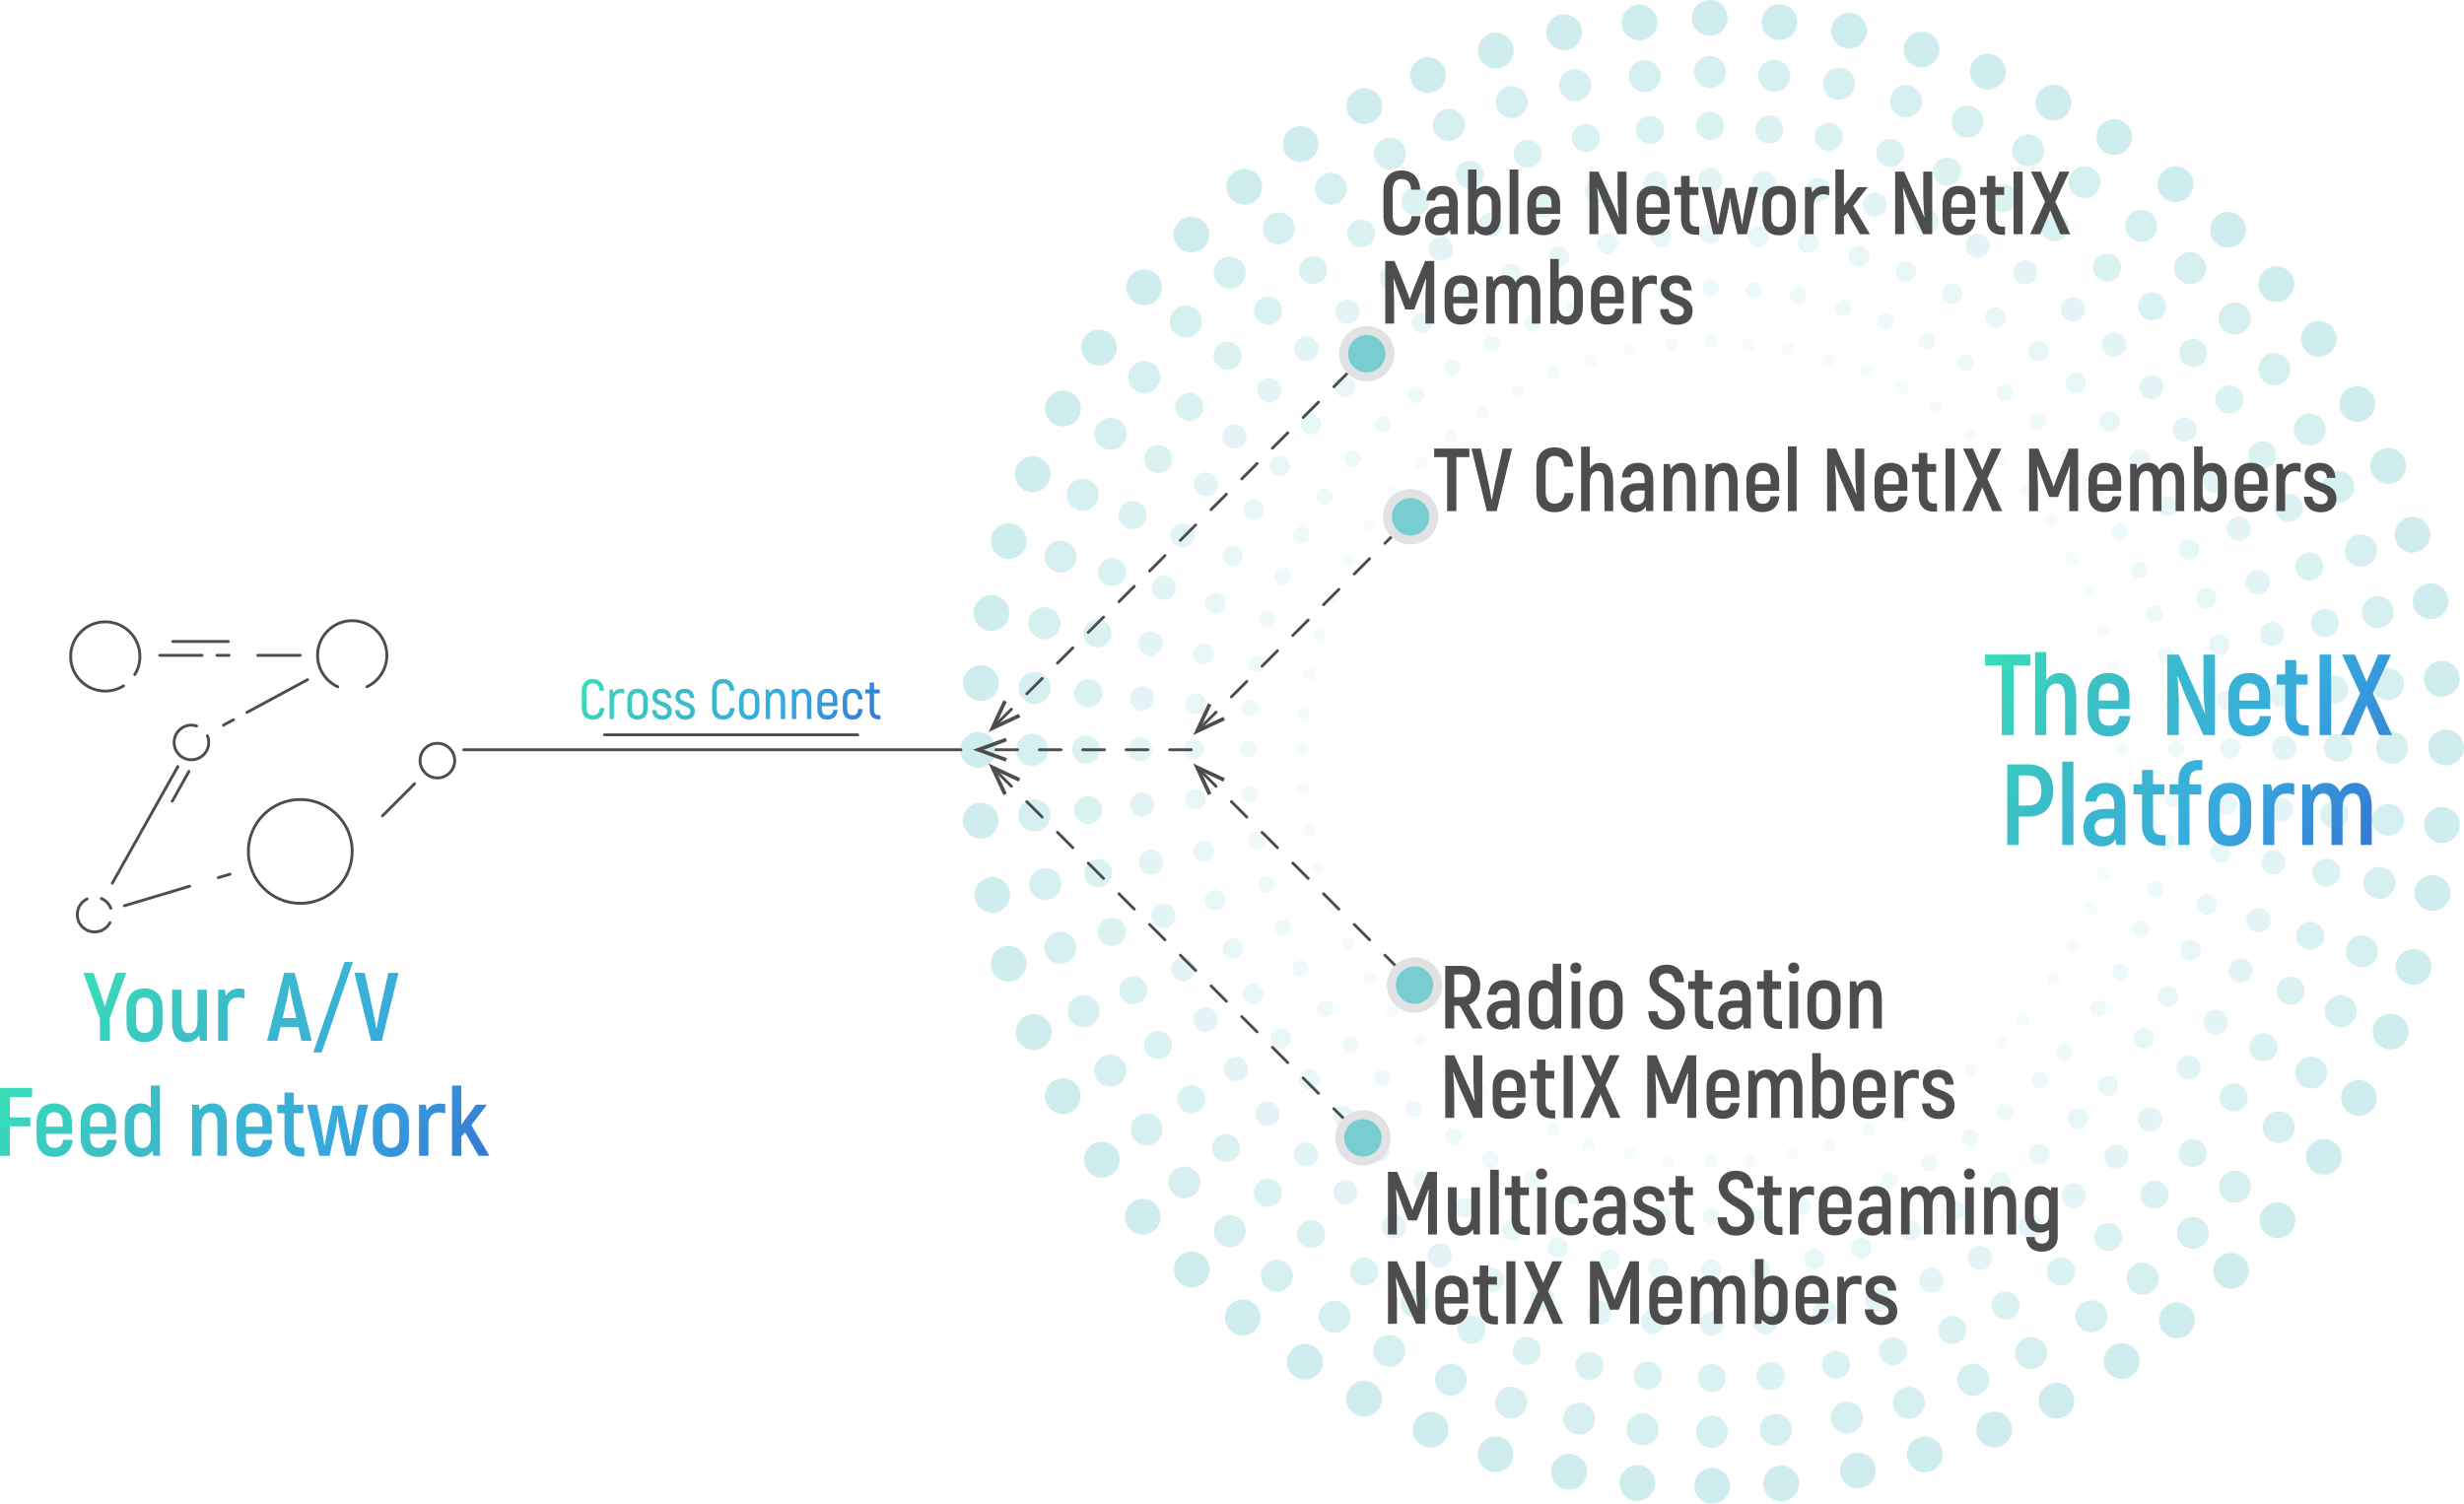 <svg id="eKJqYN7oyam1" xmlns="http://www.w3.org/2000/svg" xmlns:xlink="http://www.w3.org/1999/xlink" viewBox="0 0 964.67 588.72" shape-rendering="geometricPrecision" text-rendering="geometricPrecision">
<style><![CDATA[
#eKJqYN7oyam602_to {animation: eKJqYN7oyam602_to__to 9000ms linear infinite normal forwards}@keyframes eKJqYN7oyam602_to__to { 0% {transform: translate(552.25px,202.33px)} 11.111% {transform: translate(464.47px,293.25px)} 17.778% {transform: translate(384.32px,293.25px)} 36.667% {transform: translate(175.3px,293.25px)} 42.222% {transform: translate(137.89px,329.83px)} 47.778% {transform: translate(137.89px,329.83px)} 53.333% {transform: translate(175.3px,292.63px)} 70% {transform: translate(386.79px,293.39px)} 77.778% {transform: translate(463.7px,293.39px)} 88.889% {transform: translate(553.07px,202.33px)} 100% {transform: translate(553.07px,202.33px)}} #eKJqYN7oyam605_to {animation: eKJqYN7oyam605_to__to 9000ms linear infinite normal forwards}@keyframes eKJqYN7oyam605_to__to { 0% {transform: translate(553.8px,385.69px)} 11.111% {transform: translate(464.47px,293.25px)} 17.778% {transform: translate(384.32px,293.25px)} 36.667% {transform: translate(175.3px,293.25px)} 42.222% {transform: translate(137.89px,329.83px)} 47.778% {transform: translate(137.89px,329.83px)} 53.333% {transform: translate(175.3px,292.63px)} 70% {transform: translate(386.79px,293.39px)} 77.778% {transform: translate(463.7px,293.39px)} 88.889% {transform: translate(553.8px,385.69px)} 100% {transform: translate(553.8px,385.69px)}} #eKJqYN7oyam608_to {animation: eKJqYN7oyam608_to__to 9000ms linear infinite normal forwards}@keyframes eKJqYN7oyam608_to__to { 0% {transform: translate(533.58px,445.49px)} 17.778% {transform: translate(384.32px,293.25px)} 36.667% {transform: translate(175.3px,293.25px)} 42.222% {transform: translate(137.89px,329.83px)} 47.778% {transform: translate(137.89px,329.83px)} 53.333% {transform: translate(175.3px,292.63px)} 70% {transform: translate(386.79px,293.39px)} 88.889% {transform: translate(532.8px,444.83px)} 100% {transform: translate(532.8px,444.83px)}} #eKJqYN7oyam611_to {animation: eKJqYN7oyam611_to__to 9000ms linear infinite normal forwards}@keyframes eKJqYN7oyam611_to__to { 0% {transform: translate(535.09px,138.48px)} 17.778% {transform: translate(384.32px,293.25px)} 36.667% {transform: translate(175.3px,293.25px)} 42.222% {transform: translate(137.89px,329.83px)} 47.778% {transform: translate(137.89px,329.83px)} 53.333% {transform: translate(175.3px,292.63px)} 70% {transform: translate(386.79px,293.39px)} 88.889% {transform: translate(536.11px,138.66px)} 100% {transform: translate(536.11px,138.66px)}}
]]></style>
<defs><linearGradient id="eKJqYN7oyam3-fill" x1="171.07" y1="481.87" x2="29.99" y2="383.08" spreadMethod="pad" gradientUnits="userSpaceOnUse" gradientTransform="translate(0 0)"><stop id="eKJqYN7oyam3-fill-0" offset="0%" stop-color="#3578d4"/><stop id="eKJqYN7oyam3-fill-1" offset="33%" stop-color="#37aade"/><stop id="eKJqYN7oyam3-fill-2" offset="73%" stop-color="#3cc0c6"/><stop id="eKJqYN7oyam3-fill-3" offset="100%" stop-color="#37deb8"/></linearGradient><linearGradient id="eKJqYN7oyam461-fill" x1="923.8" y1="337.55" x2="787.22" y2="241.92" spreadMethod="pad" gradientUnits="userSpaceOnUse" gradientTransform="translate(0 0)"><stop id="eKJqYN7oyam461-fill-0" offset="0%" stop-color="#3578d4"/><stop id="eKJqYN7oyam461-fill-1" offset="33%" stop-color="#37aade"/><stop id="eKJqYN7oyam461-fill-2" offset="73%" stop-color="#3cc0c6"/><stop id="eKJqYN7oyam461-fill-3" offset="100%" stop-color="#37deb8"/></linearGradient><linearGradient id="eKJqYN7oyam581-fill" x1="328.85" y1="304.22" x2="244.32" y2="245.03" spreadMethod="pad" gradientUnits="userSpaceOnUse" gradientTransform="translate(0 0)"><stop id="eKJqYN7oyam581-fill-0" offset="0%" stop-color="#3578d4"/><stop id="eKJqYN7oyam581-fill-1" offset="33%" stop-color="#37aade"/><stop id="eKJqYN7oyam581-fill-2" offset="73%" stop-color="#3cc0c6"/><stop id="eKJqYN7oyam581-fill-3" offset="100%" stop-color="#37deb8"/></linearGradient></defs><g><path d="M39.12,398.76L32.66,380.9h3.99l3,8.85c.38,1.14.95,2.85,1.33,4.18h.08l1.37-4.26l2.96-8.78h4.03l-6.46,17.86v8.74h-3.84v-8.74Zm10.41,1.6v-5.78c0-4.9,2.7-7.6,7.03-7.6s7.07,2.7,7.07,7.6v5.78c0,4.9-2.7,7.6-7.07,7.6s-7.03-2.7-7.03-7.6Zm10.37,0v-5.78c0-2.81-1.25-4.03-3.34-4.03s-3.3,1.21-3.3,4.03v5.78c0,2.81,1.25,4.03,3.3,4.03s3.34-1.22,3.34-4.03Zm21.09-12.88v20.02h-2.62l-.38-2.24c-1.03,1.71-2.7,2.74-4.98,2.74-3.46,0-5.62-2.47-5.62-7.94v-12.58h3.69v12.39c0,3.27.87,4.63,2.81,4.63c2.09,0,3.42-1.67,3.42-4.63v-12.39h3.68Zm14.67-.15v3.65c-.72-.3-1.48-.46-2.47-.46-2.51,0-4.1,1.63-4.1,4.63v12.35h-3.68v-20.02h2.62l.42,2.32c1.03-1.75,2.74-2.77,5.13-2.77.84,0,1.52.07,2.09.3Zm21.17,14.82h-7.03l-1.22,5.36h-4.03l6.69-26.6h4.14l6.69,26.6h-3.99l-1.25-5.36Zm-.8-3.57l-1.67-7.14c-.38-1.75-.8-4.29-.99-5.7h-.11c-.19,1.41-.57,3.95-.99,5.7l-1.63,7.14h5.4Zm22.15-21.96l-12.23,35.41h-3.31l12.27-35.41h3.27Zm.57,4.29h4.03l3.19,14.66c.53,2.36.95,4.94,1.33,7.07h.15c.38-2.13.84-4.71,1.33-7.07l3.23-14.66h3.99l-6.54,26.6h-4.18l-6.54-26.6ZM3.84,429.52v7.94h8.02v3.5h-8.02v11.55h-3.84v-26.6h12.54v3.61h-8.7Zm24.58,16.72c-.34,4.26-2.96,6.69-7.29,6.69s-6.8-2.74-6.8-7.52v-5.96c0-4.75,2.62-7.45,6.84-7.45s6.99,2.7,6.99,7.45v4.45h-10.14v1.52c0,2.74,1.18,3.99,3.19,3.99c2.24,0,3.19-.99,3.53-3.15h3.69ZM18.01,439.4v1.71h6.5v-1.71c0-2.73-1.22-3.95-3.31-3.95s-3.19,1.22-3.19,3.95Zm27.66,6.84c-.34,4.26-2.96,6.69-7.29,6.69s-6.8-2.74-6.8-7.52v-5.96c0-4.75,2.62-7.45,6.84-7.45s6.99,2.7,6.99,7.45v4.45h-10.14v1.52c0,2.74,1.18,3.99,3.19,3.99c2.24,0,3.19-.99,3.53-3.15h3.69ZM35.26,439.4v1.71h6.5v-1.71c0-2.73-1.22-3.95-3.31-3.95s-3.19,1.22-3.19,3.95ZM62.62,425v27.51h-2.66l-.27-1.86c-.99,1.29-2.7,2.32-4.52,2.32-3.76,0-6.34-2.89-6.34-7.79v-5.51c0-4.83,2.47-7.68,6.34-7.68c1.44,0,2.89.61,3.88,1.63v-8.62h3.57Zm-3.57,14.67c0-2.58-1.25-4.18-3.27-4.18-2.13,0-3.23,1.29-3.23,4.18v5.51c0,2.96,1.22,4.29,3.23,4.29c1.9,0,3.27-1.37,3.27-4.26v-5.55Zm29.75.27v12.58h-3.69v-12.39c0-3.27-.87-4.63-2.81-4.63-2.09,0-3.42,1.67-3.42,4.63v12.39h-3.68v-20.02h2.62l.38,2.24c1.03-1.71,2.7-2.74,4.98-2.74c3.46,0,5.62,2.47,5.62,7.94Zm17.86,6.31c-.34,4.26-2.96,6.69-7.29,6.69s-6.8-2.74-6.8-7.52v-5.96c0-4.75,2.62-7.45,6.84-7.45s6.99,2.7,6.99,7.45v4.45h-10.14v1.52c0,2.74,1.18,3.99,3.19,3.99c2.24,0,3.19-.99,3.53-3.15h3.69Zm-10.41-6.84v1.71h6.5v-1.71c0-2.73-1.22-3.95-3.31-3.95s-3.19,1.22-3.19,3.95Zm22.88,9.88v3.46h-1.41c-3.99,0-6.34-2.54-6.34-6.69v-10.22h-2.81v-3.34h2.81v-4.75h3.65v4.75h3.72v3.34h-3.72v10.26c0,2.17.91,3.19,2.89,3.19h1.22Zm24.96-16.79l-4.75,20.02h-3.99l-1.75-7.26c-.61-2.73-1.18-6-1.37-7.9h-.15c-.15,1.9-.72,5.17-1.37,7.9L129,452.52h-3.99l-4.79-20.02h3.84l1.79,8.97c.42,2.24.95,5.51,1.14,6.88h.15c.23-1.6.76-4.67,1.25-7.03l1.82-8.44h3.91l1.82,8.44c.46,2.36,1.03,5.43,1.25,7.03h.15c.15-1.37.72-4.63,1.14-6.88l1.79-8.97h3.8Zm1.9,12.88v-5.78c0-4.9,2.7-7.6,7.03-7.6s7.07,2.7,7.07,7.6v5.78c0,4.9-2.7,7.6-7.07,7.6s-7.03-2.7-7.03-7.6Zm10.37,0v-5.78c0-2.81-1.25-4.03-3.34-4.03s-3.3,1.21-3.3,4.03v5.78c0,2.81,1.25,4.03,3.3,4.03s3.34-1.22,3.34-4.03Zm17.94-13.03v3.65c-.72-.3-1.48-.46-2.47-.46-2.51,0-4.1,1.63-4.1,4.63v12.35h-3.68v-20.02h2.62l.42,2.32c1.03-1.75,2.74-2.77,5.13-2.77.84,0,1.52.07,2.09.3Zm7.79,11.02l-1.48,1.6v7.56h-3.65v-27.51h3.65v15.31l5.7-7.83h4.37l-6.16,8.02l7.1,12.01h-4.22l-5.32-9.16Z" fill="url(#eKJqYN7oyam3-fill)" stroke-width="0"/><g opacity="0.5"><g><g><circle r="7.01" transform="translate(669.36 7.01)" opacity="0.7" fill="#78cdd1" stroke-width="0"/><circle r="7.01" transform="translate(670.31 581.7)" opacity="0.7" fill="#78cdd1" stroke-width="0"/><circle r="7.01" transform="translate(957.65 292.66)" opacity="0.7" fill="#78cdd1" stroke-width="0"/><circle r="7.01" transform="translate(382.96 293.61)" opacity="0.7" fill="#78cdd1" stroke-width="0"/><circle r="7.01" transform="translate(466.45 91.84)" opacity="0.7" fill="#78cdd1" stroke-width="0"/><circle r="7.01" transform="translate(873.49 497.54)" opacity="0.7" fill="#78cdd1" stroke-width="0"/><circle r="7.01" transform="translate(872.29 89.97)" opacity="0.7" fill="#78cdd1" stroke-width="0"/><circle r="7.01" transform="translate(466.6 497.01)" opacity="0.7" fill="#78cdd1" stroke-width="0"/><circle r="7.01" transform="translate(559.05 29.42)" opacity="0.7" fill="#78cdd1" stroke-width="0"/><circle r="7.01" transform="translate(780.69 559.66)" opacity="0.7" fill="#78cdd1" stroke-width="0"/><circle r="7.01" transform="translate(934.95 182.41)" opacity="0.7" fill="#78cdd1" stroke-width="0"/><circle r="7.01" transform="translate(404.72 404.05)" opacity="0.7" fill="#78cdd1" stroke-width="0"/><circle r="7.01" transform="translate(404.3 185.69)" opacity="0.7" fill="#78cdd1" stroke-width="0"/><circle r="7.01" transform="translate(935.96 403.9)" opacity="0.7" fill="#78cdd1" stroke-width="0"/><circle r="7.01" transform="translate(778.28 28.06)" opacity="0.7" fill="#78cdd1" stroke-width="0"/><circle r="7.01" transform="translate(560.08 559.72)" opacity="0.7" fill="#78cdd1" stroke-width="0"/><circle r="7.01" transform="translate(612.34 12.64)" opacity="0.7" fill="#78cdd1" stroke-width="0"/><circle r="7.01" transform="translate(727.35 575.71)" opacity="0.7" fill="#78cdd1" stroke-width="0"/><circle r="7.01" transform="translate(951.6 235.39)" opacity="0.7" fill="#78cdd1" stroke-width="0"/><circle r="7.01" transform="translate(388.53 350.39)" opacity="0.7" fill="#78cdd1" stroke-width="0"/><circle r="7.01" transform="translate(430.31 136.06)" opacity="0.7" fill="#78cdd1" stroke-width="0"/><circle r="7.01" transform="translate(909.78 452.89)" opacity="0.7" fill="#78cdd1" stroke-width="0"/><circle r="7.01" transform="translate(827.71 53.67)" opacity="0.7" fill="#78cdd1" stroke-width="0"/><circle r="7.01" transform="translate(510.88 533.14)" opacity="0.7" fill="#78cdd1" stroke-width="0"/><circle r="7.01" transform="translate(509.23 56.4)" opacity="0.7" fill="#78cdd1" stroke-width="0"/><circle r="7.01" transform="translate(830.6 532.84)" opacity="0.7" fill="#78cdd1" stroke-width="0"/><circle r="7.01" transform="translate(907.85 132.66)" opacity="0.7" fill="#78cdd1" stroke-width="0"/><circle r="7.01" transform="translate(431.41 454.03)" opacity="0.7" fill="#78cdd1" stroke-width="0"/><circle r="7.01" transform="translate(388.15 240)" opacity="0.7" fill="#78cdd1" stroke-width="0"/><circle r="7.01" transform="translate(952.29 349.65)" opacity="0.7" fill="#78cdd1" stroke-width="0"/><circle r="7.01" transform="translate(723.93 12.05)" opacity="0.7" fill="#78cdd1" stroke-width="0"/><circle r="7.01" transform="translate(614.29 576.19)" opacity="0.7" fill="#78cdd1" stroke-width="0"/><circle r="7.01" transform="translate(641.86 8.79)" opacity="0.7" fill="#78cdd1" stroke-width="0"/><circle r="7.01" transform="translate(697.35 580.79)" opacity="0.7" fill="#78cdd1" stroke-width="0"/><circle r="7.01" transform="translate(955.96 265.78)" opacity="0.7" fill="#78cdd1" stroke-width="0"/><circle r="7.01" transform="translate(383.95 321.27)" opacity="0.7" fill="#78cdd1" stroke-width="0"/><circle r="7.01" transform="translate(447.92 112.49)" opacity="0.7" fill="#78cdd1" stroke-width="0"/><circle r="7.01" transform="translate(891.63 477.73)" opacity="0.7" fill="#78cdd1" stroke-width="0"/><circle r="7.01" transform="translate(851.75 72.11)" opacity="0.7" fill="#78cdd1" stroke-width="0"/><circle r="7.01" transform="translate(486.52 515.82)" opacity="0.7" fill="#78cdd1" stroke-width="0"/><circle r="7.01" transform="translate(534.17 41.57)" opacity="0.7" fill="#78cdd1" stroke-width="0"/><circle r="7.01" transform="translate(805.14 548.37)" opacity="0.7" fill="#78cdd1" stroke-width="0"/><circle r="7.01" transform="translate(922.9 158.18)" opacity="0.7" fill="#78cdd1" stroke-width="0"/><circle r="7.01" transform="translate(416.1 429.15)" opacity="0.7" fill="#78cdd1" stroke-width="0"/><circle r="7.01" transform="translate(394.95 211.82)" opacity="0.7" fill="#78cdd1" stroke-width="0"/><circle r="7.01" transform="translate(944.92 378.58)" opacity="0.7" fill="#78cdd1" stroke-width="0"/><circle r="7.01" transform="translate(752.28 19.4)" opacity="0.7" fill="#78cdd1" stroke-width="0"/><circle r="7.01" transform="translate(585.53 569.37)" opacity="0.7" fill="#78cdd1" stroke-width="0"/><circle r="7.01" transform="translate(585.63 19.8)" opacity="0.7" fill="#78cdd1" stroke-width="0"/><circle r="7.01" transform="translate(753.56 569.42)" opacity="0.7" fill="#78cdd1" stroke-width="0"/><circle r="7.01" transform="translate(944.5 209.34)" opacity="0.7" fill="#78cdd1" stroke-width="0"/><circle r="7.01" transform="translate(394.89 377.27)" opacity="0.7" fill="#78cdd1" stroke-width="0"/><circle r="7.01" transform="translate(416.14 159.94)" opacity="0.7" fill="#78cdd1" stroke-width="0"/><circle r="7.01" transform="translate(923.51 429.84)" opacity="0.7" fill="#78cdd1" stroke-width="0"/><circle r="7.01" transform="translate(803.92 40.21)" opacity="0.7" fill="#78cdd1" stroke-width="0"/><circle r="7.01" transform="translate(534.02 547.59)" opacity="0.7" fill="#78cdd1" stroke-width="0"/><circle r="7.01" transform="translate(487.14 73.15)" opacity="0.7" fill="#78cdd1" stroke-width="0"/><circle r="7.01" transform="translate(852.28 516.94)" opacity="0.7" fill="#78cdd1" stroke-width="0"/><circle r="7.01" transform="translate(891.19 111.23)" opacity="0.7" fill="#78cdd1" stroke-width="0"/><circle r="7.01" transform="translate(447.41 476.37)" opacity="0.7" fill="#78cdd1" stroke-width="0"/><circle r="7.01" transform="translate(384.03 267.41)" opacity="0.7" fill="#78cdd1" stroke-width="0"/><circle r="7.01" transform="translate(956.02 323.02)" opacity="0.7" fill="#78cdd1" stroke-width="0"/><circle r="7.01" transform="translate(696.66 8.63)" opacity="0.7" fill="#78cdd1" stroke-width="0"/><circle r="7.01" transform="translate(641.05 580.62)" opacity="0.7" fill="#78cdd1" stroke-width="0"/></g><g><circle r="6.26" transform="translate(669.43 28.14)" opacity="0.61" fill="#78cdd1" stroke-width="0"/><circle r="6.26" transform="translate(670.24 560.58)" opacity="0.61" fill="#78cdd1" stroke-width="0"/><circle r="6.26" transform="translate(936.53 292.73)" opacity="0.61" fill="#78cdd1" stroke-width="0"/><circle r="6.26" transform="translate(404.09 293.54)" opacity="0.61" fill="#78cdd1" stroke-width="0"/><circle r="6.26" transform="translate(481.44 106.73)" opacity="0.61" fill="#78cdd1" stroke-width="0"/><circle r="6.26" transform="translate(858.5 482.65)" opacity="0.61" fill="#78cdd1" stroke-width="0"/><circle r="6.26" transform="translate(857.41 104.97)" opacity="0.61" fill="#78cdd1" stroke-width="0"/><circle r="6.26" transform="translate(481.48 482.02)" opacity="0.61" fill="#78cdd1" stroke-width="0"/><circle r="6.26" transform="translate(567.23 48.9)" opacity="0.61" fill="#78cdd1" stroke-width="0"/><circle r="6.26" transform="translate(772.51 540.18)" opacity="0.61" fill="#78cdd1" stroke-width="0"/><circle r="6.26" transform="translate(915.48 190.59)" opacity="0.61" fill="#78cdd1" stroke-width="0"/><circle r="6.26" transform="translate(424.2 395.87)" opacity="0.61" fill="#78cdd1" stroke-width="0"/><circle r="6.26" transform="translate(423.86 193.68)" opacity="0.61" fill="#78cdd1" stroke-width="0"/><circle r="6.26" transform="translate(916.4 395.91)" opacity="0.61" fill="#78cdd1" stroke-width="0"/><circle r="6.26" transform="translate(770.29 47.62)" opacity="0.61" fill="#78cdd1" stroke-width="0"/><circle r="6.26" transform="translate(568.07 540.16)" opacity="0.61" fill="#78cdd1" stroke-width="0"/><circle r="6.26" transform="translate(616.61 33.34)" opacity="0.61" fill="#78cdd1" stroke-width="0"/><circle r="6.26" transform="translate(723.08 555.02)" opacity="0.61" fill="#78cdd1" stroke-width="0"/><circle r="6.26" transform="translate(930.91 239.65)" opacity="0.61" fill="#78cdd1" stroke-width="0"/><circle r="6.26" transform="translate(409.22 346.12)" opacity="0.61" fill="#78cdd1" stroke-width="0"/><circle r="6.26" transform="translate(447.96 147.68)" opacity="0.61" fill="#78cdd1" stroke-width="0"/><circle r="6.26" transform="translate(892.13 441.28)" opacity="0.61" fill="#78cdd1" stroke-width="0"/><circle r="6.26" transform="translate(816.09 71.32)" opacity="0.61" fill="#78cdd1" stroke-width="0"/><circle r="6.26" transform="translate(522.49 515.5)" opacity="0.61" fill="#78cdd1" stroke-width="0"/><circle r="6.26" transform="translate(521.07 73.9)" opacity="0.61" fill="#78cdd1" stroke-width="0"/><circle r="6.26" transform="translate(818.76 515.35)" opacity="0.61" fill="#78cdd1" stroke-width="0"/><circle r="6.26" transform="translate(890.35 144.5)" opacity="0.61" fill="#78cdd1" stroke-width="0"/><circle r="6.26" transform="translate(448.9 442.18)" opacity="0.61" fill="#78cdd1" stroke-width="0"/><circle r="6.26" transform="translate(408.9 243.99)" opacity="0.61" fill="#78cdd1" stroke-width="0"/><circle r="6.26" transform="translate(931.54 345.65)" opacity="0.61" fill="#78cdd1" stroke-width="0"/><circle r="6.26" transform="translate(719.94 32.8)" opacity="0.61" fill="#78cdd1" stroke-width="0"/><circle r="6.26" transform="translate(618.28 555.44)" opacity="0.61" fill="#78cdd1" stroke-width="0"/><circle r="6.26" transform="translate(643.93 29.81)" opacity="0.61" fill="#78cdd1" stroke-width="0"/><circle r="6.26" transform="translate(695.27 559.77)" opacity="0.61" fill="#78cdd1" stroke-width="0"/><circle r="6.26" transform="translate(934.94 267.86)" opacity="0.61" fill="#78cdd1" stroke-width="0"/><circle r="6.26" transform="translate(404.98 319.2)" opacity="0.61" fill="#78cdd1" stroke-width="0"/><circle r="6.26" transform="translate(464.25 125.89)" opacity="0.61" fill="#78cdd1" stroke-width="0"/><ellipse rx="6.26" ry="6.25" transform="matrix(1-.024 0.024 1 874.983 464.626)" opacity="0.61" fill="#78cdd1" stroke-width="0"/><circle r="6.26" transform="translate(838.35 88.45)" opacity="0.61" fill="#78cdd1" stroke-width="0"/><circle r="6.26" transform="translate(499.91 499.49)" opacity="0.61" fill="#78cdd1" stroke-width="0"/><circle r="6.26" transform="translate(544.16 60.18)" opacity="0.61" fill="#78cdd1" stroke-width="0"/><circle r="6.26" transform="translate(795.15 529.75)" opacity="0.61" fill="#78cdd1" stroke-width="0"/><circle r="6.26" transform="translate(904.28 168.18)" opacity="0.61" fill="#78cdd1" stroke-width="0"/><circle r="6.26" transform="translate(434.71 419.16)" opacity="0.61" fill="#78cdd1" stroke-width="0"/><circle r="6.26" transform="translate(415.18 217.92)" opacity="0.61" fill="#78cdd1" stroke-width="0"/><circle r="6.26" transform="translate(924.69 372.48)" opacity="0.61" fill="#78cdd1" stroke-width="0"/><circle r="6.26" transform="translate(746.19 39.63)" opacity="0.61" fill="#78cdd1" stroke-width="0"/><circle r="6.26" transform="translate(591.62 549.14)" opacity="0.61" fill="#78cdd1" stroke-width="0"/><circle r="6.26" transform="translate(591.84 40)" opacity="0.61" fill="#78cdd1" stroke-width="0"/><circle r="6.26" transform="translate(747.35 549.22)" opacity="0.61" fill="#78cdd1" stroke-width="0"/><circle r="6.26" transform="translate(924.3 215.55)" opacity="0.61" fill="#78cdd1" stroke-width="0"/><circle r="6.26" transform="translate(415.08 371.06)" opacity="0.61" fill="#78cdd1" stroke-width="0"/><circle r="6.26" transform="translate(434.81 169.83)" opacity="0.61" fill="#78cdd1" stroke-width="0"/><circle r="6.26" transform="translate(904.84 419.95)" opacity="0.61" fill="#78cdd1" stroke-width="0"/><circle r="6.26" transform="translate(794.03 58.88)" opacity="0.61" fill="#78cdd1" stroke-width="0"/><circle r="6.26" transform="translate(543.91 528.91)" opacity="0.61" fill="#78cdd1" stroke-width="0"/><circle r="6.26" transform="translate(500.59 89.45)" opacity="0.61" fill="#78cdd1" stroke-width="0"/><circle r="6.26" transform="translate(838.83 500.64)" opacity="0.61" fill="#78cdd1" stroke-width="0"/><circle r="6.26" transform="translate(874.9 124.68)" opacity="0.61" fill="#78cdd1" stroke-width="0"/><circle r="6.26" transform="translate(463.7 462.92)" opacity="0.61" fill="#78cdd1" stroke-width="0"/><circle r="6.26" transform="translate(405.06 269.42)" opacity="0.61" fill="#78cdd1" stroke-width="0"/><circle r="6.26" transform="translate(934.99 321.01)" opacity="0.61" fill="#78cdd1" stroke-width="0"/><circle r="6.26" transform="translate(694.65 29.66)" opacity="0.61" fill="#78cdd1" stroke-width="0"/><circle r="6.26" transform="translate(643.06 559.59)" opacity="0.61" fill="#78cdd1" stroke-width="0"/></g><g><circle r="5.51" transform="translate(669.5 49.27)" opacity="0.52" fill="#78cdd1" stroke-width="0"/><circle r="5.51" transform="translate(670.16 539.45)" opacity="0.52" fill="#78cdd1" stroke-width="0"/><circle r="5.51" transform="translate(915.4 292.81)" opacity="0.52" fill="#78cdd1" stroke-width="0"/><circle r="5.51" transform="translate(425.22 293.47)" opacity="0.52" fill="#78cdd1" stroke-width="0"/><circle r="5.51" transform="translate(496.44 121.62)" opacity="0.52" fill="#78cdd1" stroke-width="0"/><circle r="5.51" transform="translate(843.51 467.76)" opacity="0.52" fill="#78cdd1" stroke-width="0"/><circle r="5.51" transform="translate(842.52 119.96)" opacity="0.52" fill="#78cdd1" stroke-width="0"/><circle r="5.51" transform="translate(496.37 467.03)" opacity="0.52" fill="#78cdd1" stroke-width="0"/><circle r="5.51" transform="translate(575.41 68.38)" opacity="0.52" fill="#78cdd1" stroke-width="0"/><circle r="5.51" transform="translate(764.33 520.7)" opacity="0.52" fill="#78cdd1" stroke-width="0"/><circle r="5.51" transform="translate(896 198.77)" opacity="0.52" fill="#78cdd1" stroke-width="0"/><circle r="5.51" transform="translate(443.68 387.69)" opacity="0.52" fill="#78cdd1" stroke-width="0"/><circle r="5.51" transform="translate(443.42 201.67)" opacity="0.52" fill="#78cdd1" stroke-width="0"/><circle r="5.51" transform="translate(896.84 387.92)" opacity="0.52" fill="#78cdd1" stroke-width="0"/><circle r="5.51" transform="translate(762.3 67.18)" opacity="0.52" fill="#78cdd1" stroke-width="0"/><circle r="5.51" transform="translate(576.05 520.6)" opacity="0.52" fill="#78cdd1" stroke-width="0"/><circle r="5.51" transform="translate(620.87 54.03)" opacity="0.52" fill="#78cdd1" stroke-width="0"/><circle r="5.51" transform="translate(718.82 534.33)" opacity="0.52" fill="#78cdd1" stroke-width="0"/><circle r="5.51" transform="translate(910.21 243.91)" opacity="0.52" fill="#78cdd1" stroke-width="0"/><circle r="5.51" transform="translate(429.92 341.86)" opacity="0.52" fill="#78cdd1" stroke-width="0"/><circle r="5.51" transform="translate(465.61 159.3)" opacity="0.52" fill="#78cdd1" stroke-width="0"/><circle r="5.51" transform="translate(874.49 429.66)" opacity="0.52" fill="#78cdd1" stroke-width="0"/><circle r="5.51" transform="translate(804.47 88.97)" opacity="0.52" fill="#78cdd1" stroke-width="0"/><circle r="5.51" transform="translate(534.11 497.85)" opacity="0.52" fill="#78cdd1" stroke-width="0"/><circle r="5.51" transform="translate(532.92 91.39)" opacity="0.52" fill="#78cdd1" stroke-width="0"/><circle r="5.51" transform="translate(806.91 497.85)" opacity="0.52" fill="#78cdd1" stroke-width="0"/><circle r="5.51" transform="translate(872.86 156.35)" opacity="0.52" fill="#78cdd1" stroke-width="0"/><circle r="5.51" transform="translate(466.4 430.34)" opacity="0.52" fill="#78cdd1" stroke-width="0"/><circle r="5.51" transform="translate(429.64 247.99)" opacity="0.52" fill="#78cdd1" stroke-width="0"/><circle r="5.51" transform="translate(910.79 341.66)" opacity="0.52" fill="#78cdd1" stroke-width="0"/><circle r="5.51" transform="translate(715.94 53.55)" opacity="0.52" fill="#78cdd1" stroke-width="0"/><circle r="5.51" transform="translate(622.28 534.7)" opacity="0.52" fill="#78cdd1" stroke-width="0"/><circle r="5.51" transform="translate(646.01 50.84)" opacity="0.52" fill="#78cdd1" stroke-width="0"/><circle r="5.51" transform="translate(693.19 538.74)" opacity="0.52" fill="#78cdd1" stroke-width="0"/><circle r="5.51" transform="translate(913.91 269.94)" opacity="0.52" fill="#78cdd1" stroke-width="0"/><circle r="5.51" transform="translate(426.01 317.12)" opacity="0.52" fill="#78cdd1" stroke-width="0"/><circle r="5.51" transform="translate(480.59 139.29)" opacity="0.52" fill="#78cdd1" stroke-width="0"/><ellipse rx="5.51" ry="5.49" transform="matrix(1-.021 0.021 1 858.393 451.46)" opacity="0.52" fill="#78cdd1" stroke-width="0"/><circle r="5.51" transform="translate(824.95 104.79)" opacity="0.52" fill="#78cdd1" stroke-width="0"/><circle r="5.51" transform="translate(513.31 483.15)" opacity="0.52" fill="#78cdd1" stroke-width="0"/><circle r="5.51" transform="translate(554.16 78.8)" opacity="0.52" fill="#78cdd1" stroke-width="0"/><circle r="5.51" transform="translate(785.15 511.14)" opacity="0.52" fill="#78cdd1" stroke-width="0"/><circle r="5.51" transform="translate(885.67 178.17)" opacity="0.52" fill="#78cdd1" stroke-width="0"/><circle r="5.51" transform="translate(453.33 409.16)" opacity="0.52" fill="#78cdd1" stroke-width="0"/><circle r="5.51" transform="translate(435.41 224.01)" opacity="0.52" fill="#78cdd1" stroke-width="0"/><circle r="5.51" transform="translate(904.46 366.38)" opacity="0.52" fill="#78cdd1" stroke-width="0"/><circle r="5.51" transform="translate(740.09 59.86)" opacity="0.52" fill="#78cdd1" stroke-width="0"/><circle r="5.51" transform="translate(597.72 528.91)" opacity="0.52" fill="#78cdd1" stroke-width="0"/><circle r="5.51" transform="translate(598.05 60.2)" opacity="0.52" fill="#78cdd1" stroke-width="0"/><circle r="5.51" transform="translate(741.14 529.03)" opacity="0.52" fill="#78cdd1" stroke-width="0"/><circle r="5.51" transform="translate(904.11 221.76)" opacity="0.52" fill="#78cdd1" stroke-width="0"/><circle r="5.51" transform="translate(435.28 364.85)" opacity="0.52" fill="#78cdd1" stroke-width="0"/><circle r="5.51" transform="translate(453.48 179.72)" opacity="0.52" fill="#78cdd1" stroke-width="0"/><circle r="5.51" transform="translate(886.17 410.06)" opacity="0.52" fill="#78cdd1" stroke-width="0"/><circle r="5.51" transform="translate(784.14 77.55)" opacity="0.52" fill="#78cdd1" stroke-width="0"/><circle r="5.51" transform="translate(553.8 510.24)" opacity="0.52" fill="#78cdd1" stroke-width="0"/><circle r="5.51" transform="translate(514.04 105.74)" opacity="0.52" fill="#78cdd1" stroke-width="0"/><circle r="5.51" transform="translate(825.37 484.35)" opacity="0.52" fill="#78cdd1" stroke-width="0"/><circle r="5.51" transform="translate(858.61 138.13)" opacity="0.52" fill="#78cdd1" stroke-width="0"/><circle r="5.51" transform="translate(479.99 449.47)" opacity="0.52" fill="#78cdd1" stroke-width="0"/><circle r="5.51" transform="translate(426.09 271.43)" opacity="0.52" fill="#78cdd1" stroke-width="0"/><circle r="5.51" transform="translate(913.96 319)" opacity="0.52" fill="#78cdd1" stroke-width="0"/><circle r="5.51" transform="translate(692.65 50.69)" opacity="0.52" fill="#78cdd1" stroke-width="0"/><circle r="5.51" transform="translate(645.07 538.56)" opacity="0.52" fill="#78cdd1" stroke-width="0"/></g><g><circle r="4.75" transform="translate(669.58 70.4)" opacity="0.43" fill="#78cdd1" stroke-width="0"/><circle r="4.75" transform="translate(670.09 518.32)" opacity="0.43" fill="#78cdd1" stroke-width="0"/><circle r="4.75" transform="translate(894.27 292.88)" opacity="0.43" fill="#78cdd1" stroke-width="0"/><circle r="4.75" transform="translate(446.35 293.39)" opacity="0.43" fill="#78cdd1" stroke-width="0"/><circle r="4.75" transform="translate(511.43 136.51)" opacity="0.43" fill="#78cdd1" stroke-width="0"/><circle r="4.75" transform="translate(828.52 452.87)" opacity="0.43" fill="#78cdd1" stroke-width="0"/><circle r="4.75" transform="translate(827.63 134.95)" opacity="0.43" fill="#78cdd1" stroke-width="0"/><circle r="4.75" transform="translate(511.26 452.04)" opacity="0.43" fill="#78cdd1" stroke-width="0"/><circle r="4.75" transform="translate(583.6 87.86)" opacity="0.43" fill="#78cdd1" stroke-width="0"/><circle r="4.75" transform="translate(756.15 501.22)" opacity="0.43" fill="#78cdd1" stroke-width="0"/><circle r="4.75" transform="translate(876.52 206.95)" opacity="0.43" fill="#78cdd1" stroke-width="0"/><circle r="4.75" transform="translate(463.16 379.51)" opacity="0.43" fill="#78cdd1" stroke-width="0"/><circle r="4.75" transform="translate(462.98 209.66)" opacity="0.43" fill="#78cdd1" stroke-width="0"/><circle r="4.75" transform="translate(877.28 379.93)" opacity="0.43" fill="#78cdd1" stroke-width="0"/><circle r="4.75" transform="translate(754.32 86.74)" opacity="0.43" fill="#78cdd1" stroke-width="0"/><circle r="4.75" transform="translate(584.04 501.04)" opacity="0.43" fill="#78cdd1" stroke-width="0"/><circle r="4.75" transform="translate(625.14 74.72)" opacity="0.43" fill="#78cdd1" stroke-width="0"/><circle r="4.75" transform="translate(714.55 513.63)" opacity="0.43" fill="#78cdd1" stroke-width="0"/><circle r="4.75" transform="translate(889.52 248.18)" opacity="0.43" fill="#78cdd1" stroke-width="0"/><circle r="4.75" transform="translate(450.61 337.6)" opacity="0.43" fill="#78cdd1" stroke-width="0"/><circle r="4.75" transform="translate(483.26 170.91)" opacity="0.43" fill="#78cdd1" stroke-width="0"/><circle r="4.75" transform="translate(856.84 418.04)" opacity="0.43" fill="#78cdd1" stroke-width="0"/><circle r="4.75" transform="translate(792.85 106.62)" opacity="0.43" fill="#78cdd1" stroke-width="0"/><circle r="4.75" transform="translate(545.73 480.2)" opacity="0.43" fill="#78cdd1" stroke-width="0"/><circle r="4.75" transform="translate(544.77 108.89)" opacity="0.43" fill="#78cdd1" stroke-width="0"/><circle r="4.75" transform="translate(795.06 480.35)" opacity="0.43" fill="#78cdd1" stroke-width="0"/><circle r="4.75" transform="translate(855.36 168.19)" opacity="0.43" fill="#78cdd1" stroke-width="0"/><circle r="4.75" transform="translate(483.89 418.49)" opacity="0.43" fill="#78cdd1" stroke-width="0"/><circle r="4.75" transform="translate(450.39 251.98)" opacity="0.43" fill="#78cdd1" stroke-width="0"/><circle r="4.75" transform="translate(890.04 337.66)" opacity="0.43" fill="#78cdd1" stroke-width="0"/><circle r="4.75" transform="translate(711.95 74.3)" opacity="0.43" fill="#78cdd1" stroke-width="0"/><circle r="4.75" transform="translate(626.27 513.95)" opacity="0.43" fill="#78cdd1" stroke-width="0"/><circle r="4.75" transform="translate(648.09 71.86)" opacity="0.43" fill="#78cdd1" stroke-width="0"/><circle r="4.75" transform="translate(691.12 517.72)" opacity="0.43" fill="#78cdd1" stroke-width="0"/><circle r="4.75" transform="translate(892.88 272.01)" opacity="0.43" fill="#78cdd1" stroke-width="0"/><circle r="4.75" transform="translate(447.03 315.04)" opacity="0.43" fill="#78cdd1" stroke-width="0"/><circle r="4.75" transform="translate(496.93 152.69)" opacity="0.43" fill="#78cdd1" stroke-width="0"/><ellipse rx="4.75" ry="4.73" transform="matrix(1-.019 0.019 1 841.788 438.304)" opacity="0.43" fill="#78cdd1" stroke-width="0"/><circle r="4.75" transform="translate(811.55 121.12)" opacity="0.43" fill="#78cdd1" stroke-width="0"/><circle r="4.75" transform="translate(526.71 466.81)" opacity="0.43" fill="#78cdd1" stroke-width="0"/><circle r="4.75" transform="translate(564.15 97.41)" opacity="0.43" fill="#78cdd1" stroke-width="0"/><circle r="4.75" transform="translate(775.16 492.52)" opacity="0.43" fill="#78cdd1" stroke-width="0"/><circle r="4.75" transform="translate(867.05 188.16)" opacity="0.43" fill="#78cdd1" stroke-width="0"/><circle r="4.75" transform="translate(471.94 399.17)" opacity="0.43" fill="#78cdd1" stroke-width="0"/><circle r="4.75" transform="translate(455.64 230.11)" opacity="0.43" fill="#78cdd1" stroke-width="0"/><circle r="4.75" transform="translate(884.23 360.29)" opacity="0.43" fill="#78cdd1" stroke-width="0"/><circle r="4.75" transform="translate(734 80.09)" opacity="0.43" fill="#78cdd1" stroke-width="0"/><circle r="4.75" transform="translate(603.81 508.68)" opacity="0.43" fill="#78cdd1" stroke-width="0"/><circle r="4.75" transform="translate(604.26 80.39)" opacity="0.43" fill="#78cdd1" stroke-width="0"/><circle r="4.75" transform="translate(734.93 508.83)" opacity="0.43" fill="#78cdd1" stroke-width="0"/><circle r="4.75" transform="translate(883.91 227.97)" opacity="0.43" fill="#78cdd1" stroke-width="0"/><circle r="4.75" transform="translate(455.47 358.64)" opacity="0.43" fill="#78cdd1" stroke-width="0"/><circle r="4.75" transform="translate(472.15 189.61)" opacity="0.43" fill="#78cdd1" stroke-width="0"/><circle r="4.75" transform="translate(867.5 400.17)" opacity="0.43" fill="#78cdd1" stroke-width="0"/><circle r="4.75" transform="translate(774.25 96.22)" opacity="0.43" fill="#78cdd1" stroke-width="0"/><circle r="4.75" transform="translate(563.69 491.57)" opacity="0.43" fill="#78cdd1" stroke-width="0"/><circle r="4.75" transform="translate(527.49 122.03)" opacity="0.43" fill="#78cdd1" stroke-width="0"/><circle r="4.75" transform="translate(811.92 468.06)" opacity="0.43" fill="#78cdd1" stroke-width="0"/><circle r="4.75" transform="translate(842.31 151.59)" opacity="0.43" fill="#78cdd1" stroke-width="0"/><circle r="4.75" transform="translate(496.28 436.01)" opacity="0.43" fill="#78cdd1" stroke-width="0"/><circle r="4.75" transform="translate(447.13 273.44)" opacity="0.43" fill="#78cdd1" stroke-width="0"/><circle r="4.75" transform="translate(892.93 317)" opacity="0.43" fill="#78cdd1" stroke-width="0"/><circle r="4.75" transform="translate(690.64 71.72)" opacity="0.43" fill="#78cdd1" stroke-width="0"/><circle r="4.75" transform="translate(647.08 517.53)" opacity="0.43" fill="#78cdd1" stroke-width="0"/></g><g><circle r="4" transform="translate(669.65 91.52)" opacity="0.34" fill="#78cdd1" stroke-width="0"/><circle r="4" transform="translate(670.02 497.19)" opacity="0.34" fill="#78cdd1" stroke-width="0"/><circle r="4" transform="translate(873.14 292.95)" opacity="0.34" fill="#78cdd1" stroke-width="0"/><circle r="4" transform="translate(467.47 293.32)" opacity="0.34" fill="#78cdd1" stroke-width="0"/><circle r="4" transform="translate(526.42 151.4)" opacity="0.34" fill="#78cdd1" stroke-width="0"/><circle r="4" transform="translate(813.53 437.99)" opacity="0.34" fill="#78cdd1" stroke-width="0"/><circle r="4" transform="translate(812.74 149.94)" opacity="0.34" fill="#78cdd1" stroke-width="0"/><circle r="4" transform="translate(526.15 437.05)" opacity="0.34" fill="#78cdd1" stroke-width="0"/><circle r="4" transform="translate(591.78 107.34)" opacity="0.34" fill="#78cdd1" stroke-width="0"/><circle r="4" transform="translate(747.96 481.74)" opacity="0.34" fill="#78cdd1" stroke-width="0"/><circle r="4" transform="translate(857.04 215.14)" opacity="0.34" fill="#78cdd1" stroke-width="0"/><circle r="4" transform="translate(482.64 371.32)" opacity="0.34" fill="#78cdd1" stroke-width="0"/><circle r="4" transform="translate(482.54 217.65)" opacity="0.34" fill="#78cdd1" stroke-width="0"/><circle r="4" transform="translate(857.72 371.95)" opacity="0.34" fill="#78cdd1" stroke-width="0"/><circle r="4" transform="translate(746.33 106.3)" opacity="0.34" fill="#78cdd1" stroke-width="0"/><circle r="4" transform="translate(592.03 481.48)" opacity="0.34" fill="#78cdd1" stroke-width="0"/><circle r="4" transform="translate(629.4 95.42)" opacity="0.34" fill="#78cdd1" stroke-width="0"/><circle r="4" transform="translate(710.29 492.94)" opacity="0.34" fill="#78cdd1" stroke-width="0"/><circle r="4" transform="translate(868.83 252.44)" opacity="0.34" fill="#78cdd1" stroke-width="0"/><circle r="4" transform="translate(471.31 333.33)" opacity="0.34" fill="#78cdd1" stroke-width="0"/><circle r="4" transform="translate(500.9 182.53)" opacity="0.34" fill="#78cdd1" stroke-width="0"/><circle r="4" transform="translate(839.19 406.42)" opacity="0.34" fill="#78cdd1" stroke-width="0"/><circle r="4" transform="translate(781.24 124.26)" opacity="0.34" fill="#78cdd1" stroke-width="0"/><circle r="4" transform="translate(557.34 462.55)" opacity="0.34" fill="#78cdd1" stroke-width="0"/><circle r="4" transform="translate(556.61 126.38)" opacity="0.34" fill="#78cdd1" stroke-width="0"/><circle r="4" transform="translate(783.22 462.86)" opacity="0.34" fill="#78cdd1" stroke-width="0"/><circle r="4" transform="translate(837.86 180.04)" opacity="0.34" fill="#78cdd1" stroke-width="0"/><circle r="4" transform="translate(501.39 406.65)" opacity="0.34" fill="#78cdd1" stroke-width="0"/><circle r="4" transform="translate(471.14 255.98)" opacity="0.34" fill="#78cdd1" stroke-width="0"/><circle r="4" transform="translate(869.3 333.67)" opacity="0.34" fill="#78cdd1" stroke-width="0"/><circle r="4" transform="translate(707.95 95.04)" opacity="0.34" fill="#78cdd1" stroke-width="0"/><circle r="4" transform="translate(630.27 493.2)" opacity="0.34" fill="#78cdd1" stroke-width="0"/><circle r="4" transform="translate(650.16 92.89)" opacity="0.34" fill="#78cdd1" stroke-width="0"/><circle r="4" transform="translate(689.04 496.69)" opacity="0.34" fill="#78cdd1" stroke-width="0"/><circle r="4" transform="translate(871.86 274.09)" opacity="0.34" fill="#78cdd1" stroke-width="0"/><circle r="4" transform="translate(468.06 312.97)" opacity="0.34" fill="#78cdd1" stroke-width="0"/><circle r="4" transform="translate(513.26 166.09)" opacity="0.34" fill="#78cdd1" stroke-width="0"/><ellipse rx="4" ry="3.97" transform="matrix(1-.015 0.015 1 825.186 425.142)" opacity="0.34" fill="#78cdd1" stroke-width="0"/><circle r="4" transform="translate(798.15 137.46)" opacity="0.34" fill="#78cdd1" stroke-width="0"/><circle r="4" transform="translate(540.11 450.48)" opacity="0.34" fill="#78cdd1" stroke-width="0"/><circle r="4" transform="translate(574.15 116.03)" opacity="0.34" fill="#78cdd1" stroke-width="0"/><circle r="4" transform="translate(765.16 473.91)" opacity="0.34" fill="#78cdd1" stroke-width="0"/><circle r="4" transform="translate(848.44 198.16)" opacity="0.34" fill="#78cdd1" stroke-width="0"/><circle r="4" transform="translate(490.56 389.18)" opacity="0.34" fill="#78cdd1" stroke-width="0"/><circle r="4" transform="translate(475.87 236.2)" opacity="0.34" fill="#78cdd1" stroke-width="0"/><circle r="4" transform="translate(864 354.19)" opacity="0.34" fill="#78cdd1" stroke-width="0"/><circle r="4" transform="translate(727.9 100.32)" opacity="0.34" fill="#78cdd1" stroke-width="0"/><circle r="4" transform="translate(609.91 488.45)" opacity="0.34" fill="#78cdd1" stroke-width="0"/><circle r="4" transform="translate(610.47 100.59)" opacity="0.34" fill="#78cdd1" stroke-width="0"/><circle r="4" transform="translate(728.72 488.63)" opacity="0.34" fill="#78cdd1" stroke-width="0"/><circle r="4" transform="translate(863.72 234.18)" opacity="0.34" fill="#78cdd1" stroke-width="0"/><circle r="4" transform="translate(475.67 352.43)" opacity="0.34" fill="#78cdd1" stroke-width="0"/><circle r="4" transform="translate(490.82 199.5)" opacity="0.34" fill="#78cdd1" stroke-width="0"/><circle r="4" transform="translate(848.83 390.28)" opacity="0.34" fill="#78cdd1" stroke-width="0"/><circle r="4" transform="translate(764.36 114.89)" opacity="0.34" fill="#78cdd1" stroke-width="0"/><circle r="4" transform="translate(573.58 472.9)" opacity="0.34" fill="#78cdd1" stroke-width="0"/><circle r="4" transform="translate(540.95 138.32)" opacity="0.34" fill="#78cdd1" stroke-width="0"/><circle r="4" transform="translate(798.47 451.77)" opacity="0.34" fill="#78cdd1" stroke-width="0"/><circle r="4" transform="translate(826.02 165.04)" opacity="0.34" fill="#78cdd1" stroke-width="0"/><circle r="4" transform="translate(512.58 422.56)" opacity="0.34" fill="#78cdd1" stroke-width="0"/><circle r="4" transform="translate(468.16 275.44)" opacity="0.34" fill="#78cdd1" stroke-width="0"/><circle r="4" transform="translate(871.89 314.99)" opacity="0.34" fill="#78cdd1" stroke-width="0"/><circle r="4" transform="translate(688.63 92.76)" opacity="0.34" fill="#78cdd1" stroke-width="0"/><circle r="4" transform="translate(649.08 496.49)" opacity="0.34" fill="#78cdd1" stroke-width="0"/></g><g><circle r="3.25" transform="translate(669.72 112.65)" opacity="0.25" fill="#78cdd1" stroke-width="0"/><circle r="3.25" transform="translate(669.95 476.06)" opacity="0.25" fill="#78cdd1" stroke-width="0"/><circle r="3.25" transform="translate(852.01 293.02)" opacity="0.25" fill="#78cdd1" stroke-width="0"/><circle r="3.25" transform="translate(488.6 293.25)" opacity="0.25" fill="#78cdd1" stroke-width="0"/><circle r="3.25" transform="translate(541.41 166.29)" opacity="0.25" fill="#78cdd1" stroke-width="0"/><circle r="3.25" transform="translate(798.54 423.1)" opacity="0.25" fill="#78cdd1" stroke-width="0"/><circle r="3.25" transform="translate(797.85 164.93)" opacity="0.25" fill="#78cdd1" stroke-width="0"/><circle r="3.25" transform="translate(541.04 422.06)" opacity="0.25" fill="#78cdd1" stroke-width="0"/><circle r="3.25" transform="translate(599.96 126.82)" opacity="0.25" fill="#78cdd1" stroke-width="0"/><circle r="3.25" transform="translate(739.78 462.26)" opacity="0.25" fill="#78cdd1" stroke-width="0"/><circle r="3.25" transform="translate(837.56 223.32)" opacity="0.25" fill="#78cdd1" stroke-width="0"/><circle r="3.25" transform="translate(502.12 363.14)" opacity="0.25" fill="#78cdd1" stroke-width="0"/><circle r="3.25" transform="translate(502.1 225.63)" opacity="0.25" fill="#78cdd1" stroke-width="0"/><circle r="3.25" transform="translate(838.16 363.96)" opacity="0.25" fill="#78cdd1" stroke-width="0"/><circle r="3.25" transform="translate(738.34 125.86)" opacity="0.25" fill="#78cdd1" stroke-width="0"/><circle r="3.25" transform="translate(600.02 461.92)" opacity="0.25" fill="#78cdd1" stroke-width="0"/><circle r="3.25" transform="translate(633.66 116.11)" opacity="0.25" fill="#78cdd1" stroke-width="0"/><circle r="3.25" transform="translate(706.02 472.25)" opacity="0.25" fill="#78cdd1" stroke-width="0"/><circle r="3.25" transform="translate(848.13 256.71)" opacity="0.25" fill="#78cdd1" stroke-width="0"/><circle r="3.25" transform="translate(492 329.07)" opacity="0.25" fill="#78cdd1" stroke-width="0"/><circle r="3.25" transform="translate(518.55 194.15)" opacity="0.25" fill="#78cdd1" stroke-width="0"/><circle r="3.25" transform="translate(821.54 394.81)" opacity="0.25" fill="#78cdd1" stroke-width="0"/><circle r="3.25" transform="translate(769.62 141.91)" opacity="0.25" fill="#78cdd1" stroke-width="0"/><circle r="3.25" transform="translate(568.96 444.9)" opacity="0.25" fill="#78cdd1" stroke-width="0"/><circle r="3.25" transform="translate(568.46 143.88)" opacity="0.25" fill="#78cdd1" stroke-width="0"/><circle r="3.25" transform="translate(771.37 445.36)" opacity="0.25" fill="#78cdd1" stroke-width="0"/><circle r="3.25" transform="translate(820.37 191.89)" opacity="0.25" fill="#78cdd1" stroke-width="0"/><circle r="3.25" transform="translate(518.88 394.8)" opacity="0.25" fill="#78cdd1" stroke-width="0"/><circle r="3.25" transform="translate(491.88 259.97)" opacity="0.25" fill="#78cdd1" stroke-width="0"/><circle r="3.25" transform="translate(848.55 329.67)" opacity="0.25" fill="#78cdd1" stroke-width="0"/><circle r="3.25" transform="translate(703.96 115.79)" opacity="0.25" fill="#78cdd1" stroke-width="0"/><circle r="3.25" transform="translate(634.26 472.46)" opacity="0.25" fill="#78cdd1" stroke-width="0"/><circle r="3.25" transform="translate(652.24 113.92)" opacity="0.25" fill="#78cdd1" stroke-width="0"/><circle r="3.25" transform="translate(686.96 475.66)" opacity="0.25" fill="#78cdd1" stroke-width="0"/><circle r="3.25" transform="translate(850.83 276.17)" opacity="0.25" fill="#78cdd1" stroke-width="0"/><circle r="3.25" transform="translate(489.08 310.89)" opacity="0.25" fill="#78cdd1" stroke-width="0"/><circle r="3.25" transform="translate(529.6 179.49)" opacity="0.25" fill="#78cdd1" stroke-width="0"/><ellipse rx="3.25" ry="3.21" transform="matrix(1-.009 0.009 1 808.536 412.055)" opacity="0.25" fill="#78cdd1" stroke-width="0"/><circle r="3.25" transform="translate(784.75 153.79)" opacity="0.25" fill="#78cdd1" stroke-width="0"/><circle r="3.25" transform="translate(553.51 434.14)" opacity="0.25" fill="#78cdd1" stroke-width="0"/><circle r="3.25" transform="translate(584.14 134.64)" opacity="0.25" fill="#78cdd1" stroke-width="0"/><circle r="3.25" transform="translate(755.17 455.29)" opacity="0.25" fill="#78cdd1" stroke-width="0"/><circle r="3.25" transform="translate(829.83 208.15)" opacity="0.25" fill="#78cdd1" stroke-width="0"/><circle r="3.25" transform="translate(509.17 379.18)" opacity="0.25" fill="#78cdd1" stroke-width="0"/><circle r="3.25" transform="translate(496.1 242.3)" opacity="0.25" fill="#78cdd1" stroke-width="0"/><circle r="3.25" transform="translate(843.77 348.1)" opacity="0.25" fill="#78cdd1" stroke-width="0"/><circle r="3.25" transform="translate(721.81 120.55)" opacity="0.25" fill="#78cdd1" stroke-width="0"/><circle r="3.25" transform="translate(616 468.22)" opacity="0.25" fill="#78cdd1" stroke-width="0"/><circle r="3.25" transform="translate(616.68 120.78)" opacity="0.25" fill="#78cdd1" stroke-width="0"/><circle r="3.25" transform="translate(722.51 468.44)" opacity="0.25" fill="#78cdd1" stroke-width="0"/><circle r="3.25" transform="translate(843.52 240.39)" opacity="0.25" fill="#78cdd1" stroke-width="0"/><circle r="3.25" transform="translate(495.86 346.22)" opacity="0.25" fill="#78cdd1" stroke-width="0"/><circle r="3.25" transform="translate(509.49 209.39)" opacity="0.25" fill="#78cdd1" stroke-width="0"/><circle r="3.25" transform="translate(830.16 380.39)" opacity="0.25" fill="#78cdd1" stroke-width="0"/><circle r="3.25" transform="translate(754.47 133.56)" opacity="0.25" fill="#78cdd1" stroke-width="0"/><circle r="3.25" transform="translate(583.47 454.23)" opacity="0.25" fill="#78cdd1" stroke-width="0"/><circle r="3.25" transform="translate(554.4 154.61)" opacity="0.25" fill="#78cdd1" stroke-width="0"/><circle r="3.25" transform="translate(785.01 435.48)" opacity="0.25" fill="#78cdd1" stroke-width="0"/><circle r="3.25" transform="translate(809.73 178.49)" opacity="0.25" fill="#78cdd1" stroke-width="0"/><circle r="3.25" transform="translate(528.87 409.11)" opacity="0.25" fill="#78cdd1" stroke-width="0"/><circle r="3.25" transform="translate(489.19 277.45)" opacity="0.25" fill="#78cdd1" stroke-width="0"/><circle r="3.25" transform="translate(850.86 312.98)" opacity="0.25" fill="#78cdd1" stroke-width="0"/><circle r="3.25" transform="translate(686.62 113.79)" opacity="0.25" fill="#78cdd1" stroke-width="0"/><circle r="3.25" transform="translate(651.09 475.46)" opacity="0.25" fill="#78cdd1" stroke-width="0"/></g><g><circle r="2.5" transform="translate(669.79 133.78)" opacity="0.16" fill="#78cdd1" stroke-width="0"/><circle r="2.5" transform="translate(669.88 454.94)" opacity="0.16" fill="#78cdd1" stroke-width="0"/><circle r="2.5" transform="translate(830.89 293.09)" opacity="0.16" fill="#78cdd1" stroke-width="0"/><circle r="2.5" transform="translate(509.73 293.18)" opacity="0.16" fill="#78cdd1" stroke-width="0"/><circle r="2.5" transform="translate(556.4 181.18)" opacity="0.16" fill="#78cdd1" stroke-width="0"/><circle r="2.5" transform="translate(783.55 408.21)" opacity="0.16" fill="#78cdd1" stroke-width="0"/><circle r="2.5" transform="translate(782.96 179.92)" opacity="0.16" fill="#78cdd1" stroke-width="0"/><circle r="2.5" transform="translate(555.93 407.07)" opacity="0.16" fill="#78cdd1" stroke-width="0"/><circle r="2.5" transform="translate(608.14 146.3)" opacity="0.16" fill="#78cdd1" stroke-width="0"/><circle r="2.5" transform="translate(731.6 442.78)" opacity="0.16" fill="#78cdd1" stroke-width="0"/><circle r="2.5" transform="translate(818.08 231.5)" opacity="0.16" fill="#78cdd1" stroke-width="0"/><circle r="2.5" transform="translate(521.6 354.96)" opacity="0.16" fill="#78cdd1" stroke-width="0"/><circle r="2.5" transform="translate(521.66 233.62)" opacity="0.16" fill="#78cdd1" stroke-width="0"/><circle r="2.5" transform="translate(818.6 355.97)" opacity="0.16" fill="#78cdd1" stroke-width="0"/><circle r="2.5" transform="translate(730.35 145.42)" opacity="0.16" fill="#78cdd1" stroke-width="0"/><circle r="2.5" transform="translate(608.01 442.36)" opacity="0.16" fill="#78cdd1" stroke-width="0"/><circle r="2.5" transform="translate(637.93 136.8)" opacity="0.16" fill="#78cdd1" stroke-width="0"/><circle r="2.5" transform="translate(701.76 451.55)" opacity="0.16" fill="#78cdd1" stroke-width="0"/><circle r="2.5" transform="translate(827.44 260.97)" opacity="0.16" fill="#78cdd1" stroke-width="0"/><circle r="2.5" transform="translate(512.69 324.8)" opacity="0.16" fill="#78cdd1" stroke-width="0"/><circle r="2.5" transform="translate(536.2 205.77)" opacity="0.16" fill="#78cdd1" stroke-width="0"/><circle r="2.5" transform="translate(803.89 383.19)" opacity="0.16" fill="#78cdd1" stroke-width="0"/><circle r="2.5" transform="translate(758 159.56)" opacity="0.16" fill="#78cdd1" stroke-width="0"/><circle r="2.5" transform="translate(580.58 427.26)" opacity="0.16" fill="#78cdd1" stroke-width="0"/><circle r="2.5" transform="translate(580.3 161.37)" opacity="0.16" fill="#78cdd1" stroke-width="0"/><circle r="2.5" transform="translate(759.53 427.87)" opacity="0.16" fill="#78cdd1" stroke-width="0"/><circle r="2.5" transform="translate(802.87 203.73)" opacity="0.16" fill="#78cdd1" stroke-width="0"/><circle r="2.5" transform="translate(536.38 382.96)" opacity="0.16" fill="#78cdd1" stroke-width="0"/><circle r="2.5" transform="translate(512.63 263.97)" opacity="0.16" fill="#78cdd1" stroke-width="0"/><circle r="2.5" transform="translate(827.8 325.68)" opacity="0.16" fill="#78cdd1" stroke-width="0"/><circle r="2.5" transform="translate(699.96 136.54)" opacity="0.16" fill="#78cdd1" stroke-width="0"/><circle r="2.5" transform="translate(638.26 451.71)" opacity="0.16" fill="#78cdd1" stroke-width="0"/><circle r="2.5" transform="translate(654.32 134.94)" opacity="0.16" fill="#78cdd1" stroke-width="0"/><circle r="2.5" transform="translate(684.89 454.64)" opacity="0.16" fill="#78cdd1" stroke-width="0"/><circle r="2.5" transform="translate(829.81 278.24)" opacity="0.16" fill="#78cdd1" stroke-width="0"/><circle r="2.5" transform="translate(510.11 308.81)" opacity="0.16" fill="#78cdd1" stroke-width="0"/><circle r="2.5" transform="translate(545.93 192.89)" opacity="0.16" fill="#78cdd1" stroke-width="0"/><ellipse rx="2.5" ry="2.45" transform="translate(791.95 398.86)" opacity="0.16" fill="#78cdd1" stroke-width="0"/><circle r="2.5" transform="translate(771.35 170.13)" opacity="0.16" fill="#78cdd1" stroke-width="0"/><circle r="2.5" transform="translate(566.91 417.81)" opacity="0.16" fill="#78cdd1" stroke-width="0"/><circle r="2.5" transform="translate(594.14 153.26)" opacity="0.16" fill="#78cdd1" stroke-width="0"/><circle r="2.5" transform="translate(745.17 436.68)" opacity="0.16" fill="#78cdd1" stroke-width="0"/><circle r="2.5" transform="translate(811.21 218.15)" opacity="0.16" fill="#78cdd1" stroke-width="0"/><circle r="2.5" transform="translate(527.79 369.19)" opacity="0.16" fill="#78cdd1" stroke-width="0"/><circle r="2.5" transform="translate(516.33 248.39)" opacity="0.16" fill="#78cdd1" stroke-width="0"/><circle r="2.5" transform="translate(823.54 342)" opacity="0.16" fill="#78cdd1" stroke-width="0"/><circle r="2.5" transform="translate(715.71 140.78)" opacity="0.16" fill="#78cdd1" stroke-width="0"/><circle r="2.5" transform="translate(622.1 447.99)" opacity="0.16" fill="#78cdd1" stroke-width="0"/><circle r="2.5" transform="translate(622.88 140.98)" opacity="0.16" fill="#78cdd1" stroke-width="0"/><circle r="2.5" transform="translate(716.3 448.24)" opacity="0.16" fill="#78cdd1" stroke-width="0"/><circle r="2.5" transform="translate(823.33 246.59)" opacity="0.16" fill="#78cdd1" stroke-width="0"/><circle r="2.5" transform="translate(516.06 340.01)" opacity="0.16" fill="#78cdd1" stroke-width="0"/><circle r="2.5" transform="translate(528.16 219.28)" opacity="0.16" fill="#78cdd1" stroke-width="0"/><circle r="2.5" transform="translate(811.49 370.5)" opacity="0.16" fill="#78cdd1" stroke-width="0"/><circle r="2.5" transform="translate(744.58 152.23)" opacity="0.16" fill="#78cdd1" stroke-width="0"/><circle r="2.5" transform="translate(593.36 435.56)" opacity="0.16" fill="#78cdd1" stroke-width="0"/><circle r="2.5" transform="translate(567.85 170.91)" opacity="0.16" fill="#78cdd1" stroke-width="0"/><circle r="2.5" transform="translate(771.56 419.19)" opacity="0.16" fill="#78cdd1" stroke-width="0"/><circle r="2.5" transform="translate(793.44 191.95)" opacity="0.16" fill="#78cdd1" stroke-width="0"/><circle r="2.5" transform="translate(545.16 395.66)" opacity="0.16" fill="#78cdd1" stroke-width="0"/><circle r="2.5" transform="translate(510.22 279.46)" opacity="0.16" fill="#78cdd1" stroke-width="0"/><circle r="2.5" transform="translate(829.83 310.97)" opacity="0.16" fill="#78cdd1" stroke-width="0"/><circle r="2.5" transform="translate(684.62 134.82)" opacity="0.16" fill="#78cdd1" stroke-width="0"/><circle r="2.5" transform="translate(653.1 454.43)" opacity="0.16" fill="#78cdd1" stroke-width="0"/></g></g></g><path d="M794.9,260.6h-6.57v27.18h-4.63v-27.18h-6.53v-4.32h17.73v4.32Zm17.96,12.73v14.44h-4.37v-14.31c0-4.23-1.12-5.85-3.33-5.85-2.47,0-4.05,1.98-4.05,5.49v14.67h-4.36v-32.49h4.36v11.07c1.17-1.75,2.92-2.88,5.22-2.88c4.14,0,6.53,3.15,6.53,9.85Zm21.15,7.02c-.41,5.04-3.51,7.92-8.64,7.92s-8.05-3.24-8.05-8.91v-7.06c0-5.62,3.1-8.82,8.1-8.82s8.28,3.19,8.28,8.82v5.27h-12.01v1.8c0,3.24,1.4,4.72,3.78,4.72c2.65,0,3.78-1.17,4.18-3.73h4.37Zm-12.33-8.1v2.02h7.7v-2.02c0-3.24-1.44-4.68-3.92-4.68s-3.78,1.44-3.78,4.68Zm45.49-15.97v31.5h-4.54l-7.02-15.43c-.95-2.34-2.25-5.62-3.01-7.65l-.14.09c.32,3.15.54,7.88.54,10.84v12.15h-4.5v-31.5h4.54l7.25,16.06c.95,2.12,2.12,5.04,2.88,6.93l.13-.09c-.36-3.1-.63-7.83-.63-10.62v-12.28h4.5Zm21.92,24.07c-.41,5.04-3.51,7.92-8.64,7.92s-8.05-3.24-8.05-8.91v-7.06c0-5.62,3.1-8.82,8.1-8.82s8.28,3.19,8.28,8.82v5.27h-12.01v1.8c0,3.24,1.4,4.72,3.78,4.72c2.65,0,3.78-1.17,4.18-3.73h4.37Zm-12.33-8.1v2.02h7.7v-2.02c0-3.24-1.44-4.68-3.92-4.68s-3.78,1.44-3.78,4.68Zm27.09,11.7v4.09h-1.67c-4.72,0-7.51-3.02-7.51-7.92v-12.1h-3.33v-3.96h3.33v-5.62h4.32v5.62h4.41v3.96h-4.41v12.15c0,2.56,1.08,3.78,3.42,3.78h1.44Zm8.82-27.67v31.5h-4.54v-31.5h4.54Zm18.81,31.5l-4.95-11.65-5,11.65h-5.04L924,271.45l-7.06-15.16h5l4.59,10.66l4.54-10.66h4.99L929,271.45l7.51,16.33h-5.04ZM803.82,309.45c0,6.61-3.51,10.26-9.67,10.26h-3.78v11.07h-4.54v-31.5h8.33c6.17,0,9.67,3.73,9.67,10.17Zm-4.63,0c0-3.87-1.67-5.85-5.08-5.85h-3.74v11.79h3.74c3.42,0,5.08-1.89,5.08-5.94Zm8.19-11.25h4.37v32.58h-4.37v-32.58Zm24.71,16.83v15.75h-3.55l-.32-2.21c-.94,1.58-2.65,2.79-5.26,2.79-4.37,0-7.29-2.88-7.29-7.33c0-4.86,3.38-7.33,8.59-7.33h3.46v-1.67c0-2.79-1.03-4.36-3.42-4.36-1.93,0-3.37,1.04-3.6,3.15h-4.36c.22-4.54,3.28-7.33,8.05-7.33c5.08,0,7.69,3.1,7.69,8.55Zm-4.37,5.44h-3.46c-2.65,0-4.18,1.21-4.18,3.56c0,2.16,1.4,3.46,3.78,3.46s3.87-1.53,3.87-3.78v-3.24Zm20.07,6.48v4.09h-1.67c-4.72,0-7.51-3.02-7.51-7.92v-12.1h-3.33v-3.96h3.33v-5.62h4.32v5.62h4.41v3.96h-4.41v12.15c0,2.56,1.08,3.78,3.42,3.78h1.44Zm9.4-21.19v1.31h4.59v3.96h-4.59v19.75h-4.32v-19.75h-3.46v-3.96h3.46v-1.31c0-4.9,2.47-8.19,7.96-8.19h1.39v3.96h-1.39c-2.48,0-3.65,1.26-3.65,4.23Zm7.47,16.56v-6.84c0-5.8,3.19-9,8.32-9s8.37,3.19,8.37,9v6.84c0,5.8-3.2,9-8.37,9s-8.32-3.19-8.32-9Zm12.28,0v-6.84c0-3.33-1.49-4.77-3.96-4.77s-3.92,1.44-3.92,4.77v6.84c0,3.33,1.49,4.77,3.92,4.77s3.96-1.44,3.96-4.77Zm21.24-15.43v4.32c-.86-.36-1.75-.54-2.92-.54-2.97,0-4.86,1.94-4.86,5.49v14.62h-4.36v-23.71h3.1l.5,2.74c1.21-2.07,3.24-3.28,6.07-3.28.99,0,1.8.09,2.48.36Zm30.37,9.04v14.85h-4.32v-14.71c0-3.96-1.12-5.44-3.15-5.44-2.38,0-3.96,1.98-3.96,5.49v14.67h-4.32v-14.71c0-3.96-1.21-5.44-3.24-5.44-2.34,0-3.92,1.98-3.92,5.49v14.67h-4.32v-23.71h3.1l.45,2.65c1.17-2.02,3.06-3.24,5.67-3.24s4.41,1.17,5.53,3.6c1.17-2.29,3.2-3.6,5.99-3.6c4,0,6.48,3.1,6.48,9.45Z" fill="url(#eKJqYN7oyam461-fill)" stroke-width="0"/><g><line x1="466.4" y1="293.54" x2="385.02" y2="293.54" fill="none" stroke="#4d4d4d" stroke-width="1.13" stroke-linecap="round" stroke-linejoin="round" stroke-dasharray="0,0,8.5,8.5"/><polygon points="393.73,288.85 394.24,290.23 385.17,293.54 394.24,296.84 393.73,298.22 380.86,293.54 393.73,288.85" fill="#4d4d4d" stroke-width="0"/></g><g><line x1="470.08" y1="284.84" x2="556.4" y2="198.52" fill="none" stroke="#4d4d4d" stroke-width="1.13" stroke-linecap="round" stroke-linejoin="round" stroke-dasharray="0,0,8.5,8.5"/><polygon points="479.56,281.99 478.93,280.65 470.18,284.74 474.26,275.98 472.93,275.36 467.13,287.78 479.56,281.99" fill="#4d4d4d" stroke-width="0"/></g><g><line x1="389.98" y1="283.65" x2="537.4" y2="136.24" fill="none" stroke="#4d4d4d" stroke-width="1.13" stroke-linecap="round" stroke-linejoin="round" stroke-dasharray="0,0,8.5,8.5"/><polygon points="399.46,280.81 398.83,279.47 390.08,283.55 394.16,274.8 392.83,274.18 387.03,286.6 399.46,280.81" fill="#4d4d4d" stroke-width="0"/></g><g><path d="M541.64,84.49v-10.08c0-4.97,2.77-7.67,7.07-7.67s7.07,2.66,7.28,7.53h-3.5c-.21-2.87-1.47-4.17-3.82-4.17-2.07,0-3.43,1.37-3.43,4.31v10.08c0,2.91,1.37,4.27,3.5,4.27c2.38,0,3.64-1.33,3.89-4.13h3.5c-.24,4.83-2.87,7.49-7.39,7.49s-7.11-2.7-7.11-7.63Z" fill="#4d4d4d" stroke-width="0"/><path d="M570.69,79.45v12.25h-2.77l-.24-1.75c-.77,1.29-2.1,2.21-4.1,2.21-3.4,0-5.67-2.24-5.67-5.71c0-3.75,2.59-5.67,6.69-5.67h2.7v-1.33c0-2.17-.8-3.4-2.66-3.4-1.5,0-2.62.8-2.8,2.45h-3.4c.17-3.54,2.55-5.71,6.27-5.71c3.96,0,5.99,2.42,5.99,6.65Zm-3.4,4.17h-2.7c-2.06,0-3.25.98-3.25,2.83c0,1.68,1.08,2.7,2.94,2.7s3.01-1.19,3.01-3.12v-2.42Z" fill="#4d4d4d" stroke-width="0"/><path d="M587.49,79.87v5.08c0,4.52-2.38,7.18-5.88,7.18-1.64,0-3.22-.91-4.17-2.1l-.25,1.68h-2.45v-25.34h3.33v7.91c.91-.91,2.21-1.47,3.54-1.47c3.57,0,5.88,2.63,5.88,7.07Zm-3.46,0c0-2.66-1.02-3.85-2.98-3.85-1.86,0-2.98,1.47-2.98,3.85v5.11c0,2.66,1.23,3.92,2.98,3.92c1.89,0,2.98-1.22,2.98-3.96v-5.08Z" fill="#4d4d4d" stroke-width="0"/><path d="M591.03,66.35h3.4v25.34h-3.4v-25.34Z" fill="#4d4d4d" stroke-width="0"/><path d="M610.87,85.92c-.35,3.92-2.7,6.16-6.62,6.16s-6.27-2.52-6.27-6.93v-5.5c0-4.38,2.45-6.86,6.34-6.86s6.48,2.49,6.48,6.86v4.09h-9.42v1.4c0,2.52,1.08,3.68,2.94,3.68c2,0,2.83-.91,3.12-2.91h3.43Zm-9.49-6.3v1.58h6.06v-1.58c0-2.52-1.12-3.64-3.08-3.64-1.85,0-2.97,1.12-2.97,3.64Z" fill="#4d4d4d" stroke-width="0"/><path d="M622.25,67.19h3.54l5.64,12.5c.74,1.64,1.65,3.92,2.24,5.39l.11-.07c-.28-2.42-.49-6.09-.49-8.26v-9.56h3.5v24.5h-3.54l-5.46-12.01c-.73-1.82-1.75-4.38-2.34-5.95l-.11.07c.25,2.45.42,6.12.42,8.44v9.45h-3.5v-24.5Z" fill="#4d4d4d" stroke-width="0"/><path d="M653.71,85.92c-.35,3.92-2.7,6.16-6.62,6.16s-6.27-2.52-6.27-6.93v-5.5c0-4.38,2.45-6.86,6.34-6.86s6.48,2.49,6.48,6.86v4.09h-9.42v1.4c0,2.52,1.08,3.68,2.94,3.68c2,0,2.83-.91,3.12-2.91h3.43Zm-9.49-6.3v1.58h6.06v-1.58c0-2.52-1.12-3.64-3.08-3.64-1.85,0-2.97,1.12-2.97,3.64Z" fill="#4d4d4d" stroke-width="0"/><path d="M665.3,88.72v3.19h-1.3c-3.67,0-5.85-2.34-5.85-6.16v-9.42h-2.59v-3.08h2.59v-4.38h3.36v4.38h3.43v3.08h-3.43v9.45c0,2,.84,2.94,2.66,2.94h1.12Z" fill="#4d4d4d" stroke-width="0"/><path d="M688.29,73.25L683.91,91.7h-3.68l-1.61-6.69c-.56-2.52-1.08-5.53-1.26-7.28h-.14c-.14,1.75-.67,4.76-1.26,7.28l-1.58,6.69h-3.67L666.3,73.25h3.54l1.64,8.26c.39,2.07.88,5.08,1.05,6.34h.14c.21-1.47.7-4.31,1.16-6.48l1.68-7.77h3.61l1.68,7.77c.42,2.17.94,5.01,1.16,6.48h.14c.14-1.26.67-4.27,1.05-6.34l1.65-8.26h3.5Z" fill="#4d4d4d" stroke-width="0"/><path d="M690.04,85.12v-5.32c0-4.52,2.49-7,6.48-7s6.51,2.49,6.51,7v5.32c0,4.52-2.49,7-6.51,7s-6.48-2.49-6.48-7Zm9.56,0v-5.32c0-2.59-1.16-3.71-3.08-3.71s-3.05,1.12-3.05,3.71v5.32c0,2.59,1.16,3.71,3.05,3.71s3.08-1.12,3.08-3.71Z" fill="#4d4d4d" stroke-width="0"/><path d="M716.12,73.11v3.36c-.67-.28-1.37-.42-2.28-.42-2.31,0-3.78,1.61-3.78,4.58v11.06h-3.4v-18.45h2.42l.38,2.24c.98-1.68,2.56-2.66,4.73-2.66.77,0,1.4.07,1.93.28Z" fill="#4d4d4d" stroke-width="0"/><path d="M723.29,83.26l-1.37,1.47v6.97h-3.36v-25.34h3.36v14.11l5.25-7.21h4.03l-5.67,7.39l6.55,11.06h-3.89l-4.9-8.44Z" fill="#4d4d4d" stroke-width="0"/><path d="M741.94,67.19h3.54l5.64,12.5c.74,1.64,1.65,3.92,2.24,5.39l.11-.07c-.28-2.42-.49-6.09-.49-8.26v-9.56h3.5v24.5h-3.54l-5.46-12.01c-.73-1.82-1.75-4.38-2.34-5.95l-.11.07c.25,2.45.42,6.12.42,8.44v9.45h-3.5v-24.5Z" fill="#4d4d4d" stroke-width="0"/><path d="M773.41,85.92c-.35,3.92-2.7,6.16-6.62,6.16s-6.27-2.52-6.27-6.93v-5.5c0-4.38,2.45-6.86,6.34-6.86s6.48,2.49,6.48,6.86v4.09h-9.42v1.4c0,2.52,1.08,3.68,2.94,3.68c2,0,2.83-.91,3.12-2.91h3.43Zm-9.49-6.3v1.58h6.06v-1.58c0-2.52-1.12-3.64-3.08-3.64-1.85,0-2.97,1.12-2.97,3.64Z" fill="#4d4d4d" stroke-width="0"/><path d="M784.99,88.72v3.19h-1.3c-3.67,0-5.85-2.34-5.85-6.16v-9.42h-2.59v-3.08h2.59v-4.38h3.36v4.38h3.43v3.08h-3.43v9.45c0,2,.84,2.94,2.66,2.94h1.12Z" fill="#4d4d4d" stroke-width="0"/><path d="M788.32,67.19h3.54v24.5h-3.54v-24.5Z" fill="#4d4d4d" stroke-width="0"/><path d="M806.62,91.7l-3.92-9.28-3.96,9.28h-3.92l5.84-12.71-5.5-11.8h3.89l3.64,8.47l3.61-8.47h3.89l-5.53,11.8l5.85,12.71h-3.89Z" fill="#4d4d4d" stroke-width="0"/><path d="M561.52,102.19v24.5h-3.46v-9.56c.07-2.8.14-5.36.28-7.91l-.14-.07c-.7,1.96-1.54,4.2-2.38,6.44l-2.14,5.57h-3.5l-2.13-5.57c-.84-2.24-1.68-4.48-2.38-6.44l-.14.07c.1,2.56.21,5.11.28,7.91v9.56h-3.47v-24.5h3.61l4.13,9.94c.56,1.4,1.4,3.75,1.79,4.87h.14c.38-1.12,1.22-3.46,1.79-4.87l4.13-9.94h3.6Z" fill="#4d4d4d" stroke-width="0"/><path d="M578.46,120.92c-.35,3.92-2.7,6.16-6.62,6.16s-6.27-2.52-6.27-6.93v-5.5c0-4.38,2.45-6.86,6.34-6.86s6.48,2.49,6.48,6.86v4.09h-9.42v1.4c0,2.52,1.08,3.68,2.94,3.68c2,0,2.83-.91,3.12-2.91h3.43Zm-9.49-6.3v1.58h6.06v-1.58c0-2.52-1.12-3.64-3.08-3.64-1.85,0-2.97,1.12-2.97,3.64Z" fill="#4d4d4d" stroke-width="0"/><path d="M603.07,115.15v11.55h-3.36v-11.45c0-3.08-.88-4.24-2.45-4.24-1.85,0-3.08,1.54-3.08,4.27v11.41h-3.36v-11.45c0-3.08-.95-4.24-2.52-4.24-1.82,0-3.04,1.54-3.04,4.27v11.41h-3.36v-18.45h2.42l.35,2.07c.91-1.58,2.38-2.52,4.41-2.52s3.43.91,4.31,2.8c.91-1.79,2.49-2.8,4.66-2.8c3.12,0,5.04,2.42,5.04,7.35Z" fill="#4d4d4d" stroke-width="0"/><path d="M619.69,114.87v5.08c0,4.52-2.38,7.18-5.88,7.18-1.64,0-3.22-.91-4.17-2.1l-.25,1.68h-2.45v-25.34h3.33v7.91c.91-.91,2.21-1.47,3.54-1.47c3.57,0,5.88,2.63,5.88,7.07Zm-3.46,0c0-2.66-1.02-3.85-2.98-3.85-1.86,0-2.98,1.47-2.98,3.85v5.11c0,2.66,1.23,3.92,2.98,3.92c1.89,0,2.98-1.22,2.98-3.96v-5.08Z" fill="#4d4d4d" stroke-width="0"/><path d="M635.76,120.92c-.35,3.92-2.7,6.16-6.62,6.16s-6.27-2.52-6.27-6.93v-5.5c0-4.38,2.45-6.86,6.34-6.86s6.48,2.49,6.48,6.86v4.09h-9.42v1.4c0,2.52,1.08,3.68,2.94,3.68c2,0,2.83-.91,3.12-2.91h3.43Zm-9.49-6.3v1.58h6.06v-1.58c0-2.52-1.12-3.64-3.08-3.64-1.85,0-2.97,1.12-2.97,3.64Z" fill="#4d4d4d" stroke-width="0"/><path d="M648.64,108.11v3.36c-.67-.28-1.37-.42-2.28-.42-2.31,0-3.78,1.61-3.78,4.58v11.06h-3.4v-18.45h2.42l.38,2.24c.98-1.68,2.56-2.66,4.73-2.66.77,0,1.4.07,1.93.28Z" fill="#4d4d4d" stroke-width="0"/><path d="M649.93,121.03h3.36c.04,1.68,1.05,2.98,3.19,2.98c1.79,0,2.8-.88,2.8-2.31c0-3.71-9.07-2.45-9.07-8.75c0-3.15,2.34-5.15,5.95-5.15c3.92,0,5.99,2.45,6.13,5.88h-3.33c-.04-1.75-.95-2.8-2.8-2.8-1.61,0-2.59.8-2.59,2.1c0,3.5,9.1,2.14,9.1,8.75c0,3.26-2.31,5.43-6.12,5.43-4.2,0-6.58-2.73-6.62-6.13Z" fill="#4d4d4d" stroke-width="0"/></g><g><path d="M575.28,178.97h-5.11v21.14h-3.61v-21.14h-5.08v-3.36h13.79v3.36Z" fill="#4d4d4d" stroke-width="0"/><path d="M576.08,175.61h3.71l2.94,13.51c.49,2.17.88,4.55,1.23,6.51h.14c.35-1.96.77-4.34,1.23-6.51l2.97-13.51h3.68l-6.02,24.5h-3.85l-6.02-24.5Z" fill="#4d4d4d" stroke-width="0"/><path d="M601.53,192.9v-10.08c0-4.97,2.77-7.67,7.07-7.67s7.07,2.66,7.28,7.53h-3.5c-.21-2.87-1.47-4.17-3.82-4.17-2.07,0-3.43,1.37-3.43,4.31v10.08c0,2.91,1.37,4.27,3.5,4.27c2.38,0,3.64-1.33,3.89-4.13h3.5c-.24,4.83-2.87,7.49-7.39,7.49s-7.11-2.7-7.11-7.63Z" fill="#4d4d4d" stroke-width="0"/><path d="M631.56,188.88v11.24h-3.4v-11.13c0-3.29-.88-4.55-2.59-4.55-1.93,0-3.15,1.54-3.15,4.27v11.41h-3.4v-25.27h3.4v8.61c.91-1.37,2.28-2.24,4.06-2.24c3.22,0,5.08,2.45,5.08,7.67Z" fill="#4d4d4d" stroke-width="0"/><path d="M647.27,187.86v12.25h-2.77l-.24-1.75c-.77,1.29-2.1,2.21-4.1,2.21-3.4,0-5.67-2.24-5.67-5.71c0-3.75,2.59-5.67,6.69-5.67h2.7v-1.33c0-2.17-.8-3.4-2.66-3.4-1.5,0-2.62.8-2.8,2.45h-3.4c.17-3.54,2.55-5.71,6.27-5.71c3.96,0,5.99,2.42,5.99,6.65Zm-3.4,4.17h-2.7c-2.06,0-3.25.98-3.25,2.83c0,1.68,1.08,2.7,2.94,2.7s3.01-1.19,3.01-3.12v-2.42Z" fill="#4d4d4d" stroke-width="0"/><path d="M663.86,188.53v11.59h-3.4v-11.41c0-3.01-.8-4.27-2.59-4.27-1.93,0-3.15,1.54-3.15,4.27v11.41h-3.4v-18.45h2.42l.35,2.07c.94-1.58,2.49-2.52,4.58-2.52c3.19,0,5.18,2.28,5.18,7.32Z" fill="#4d4d4d" stroke-width="0"/><path d="M680.28,188.53v11.59h-3.4v-11.41c0-3.01-.8-4.27-2.59-4.27-1.93,0-3.15,1.54-3.15,4.27v11.41h-3.4v-18.45h2.42l.35,2.07c.94-1.58,2.48-2.52,4.58-2.52c3.19,0,5.18,2.28,5.18,7.32Z" fill="#4d4d4d" stroke-width="0"/><path d="M696.62,194.34c-.35,3.92-2.7,6.16-6.62,6.16s-6.27-2.52-6.27-6.93v-5.5c0-4.38,2.45-6.86,6.34-6.86s6.48,2.49,6.48,6.86v4.09h-9.42v1.4c0,2.52,1.08,3.68,2.94,3.68c2,0,2.83-.91,3.12-2.91h3.43Zm-9.49-6.3v1.58h6.06v-1.58c0-2.52-1.12-3.64-3.08-3.64-1.85,0-2.97,1.12-2.97,3.64Z" fill="#4d4d4d" stroke-width="0"/><path d="M699.98,174.77h3.4v25.34h-3.4v-25.34Z" fill="#4d4d4d" stroke-width="0"/><path d="M715.31,175.61h3.54l5.64,12.5c.74,1.64,1.65,3.92,2.24,5.39l.11-.07c-.28-2.42-.49-6.09-.49-8.26v-9.56h3.5v24.5h-3.54l-5.46-12.01c-.73-1.82-1.75-4.38-2.34-5.95l-.11.07c.25,2.45.42,6.12.42,8.44v9.45h-3.5v-24.5Z" fill="#4d4d4d" stroke-width="0"/><path d="M746.78,194.34c-.35,3.92-2.7,6.16-6.62,6.16s-6.27-2.52-6.27-6.93v-5.5c0-4.38,2.45-6.86,6.34-6.86s6.48,2.49,6.48,6.86v4.09h-9.42v1.4c0,2.52,1.08,3.68,2.94,3.68c2,0,2.83-.91,3.12-2.91h3.43Zm-9.49-6.3v1.58h6.06v-1.58c0-2.52-1.12-3.64-3.08-3.64-1.85,0-2.97,1.12-2.97,3.64Z" fill="#4d4d4d" stroke-width="0"/><path d="M758.36,197.14v3.19h-1.3c-3.67,0-5.85-2.34-5.85-6.16v-9.42h-2.59v-3.08h2.59v-4.38h3.36v4.38h3.43v3.08h-3.43v9.45c0,2,.84,2.94,2.66,2.94h1.12Z" fill="#4d4d4d" stroke-width="0"/><path d="M761.68,175.61h3.54v24.5h-3.54v-24.5Z" fill="#4d4d4d" stroke-width="0"/><path d="M779.99,200.12l-3.92-9.28-3.96,9.28h-3.92l5.85-12.71-5.5-11.8h3.89l3.64,8.47l3.61-8.47h3.89l-5.53,11.8l5.84,12.71h-3.88Z" fill="#4d4d4d" stroke-width="0"/><path d="M813.59,175.61v24.5h-3.46v-9.56c.07-2.8.14-5.36.28-7.91l-.14-.07c-.7,1.96-1.54,4.2-2.38,6.44l-2.14,5.57h-3.5l-2.13-5.57c-.84-2.24-1.68-4.48-2.38-6.44l-.14.07c.1,2.56.21,5.11.28,7.91v9.56h-3.47v-24.5h3.61l4.13,9.94c.56,1.4,1.4,3.75,1.79,4.87h.14c.38-1.12,1.22-3.46,1.79-4.87l4.13-9.94h3.6Z" fill="#4d4d4d" stroke-width="0"/><path d="M830.53,194.34c-.35,3.92-2.7,6.16-6.62,6.16s-6.27-2.52-6.27-6.93v-5.5c0-4.38,2.45-6.86,6.34-6.86s6.48,2.49,6.48,6.86v4.09h-9.42v1.4c0,2.52,1.08,3.68,2.94,3.68c2,0,2.83-.91,3.12-2.91h3.43Zm-9.49-6.3v1.58h6.06v-1.58c0-2.52-1.12-3.64-3.08-3.64-1.85,0-2.97,1.12-2.97,3.64Z" fill="#4d4d4d" stroke-width="0"/><path d="M855.13,188.56v11.55h-3.36v-11.45c0-3.08-.88-4.24-2.45-4.24-1.85,0-3.08,1.54-3.08,4.27v11.41h-3.36v-11.45c0-3.08-.95-4.24-2.52-4.24-1.82,0-3.04,1.54-3.04,4.27v11.41h-3.36v-18.45h2.42l.35,2.07c.91-1.58,2.38-2.52,4.41-2.52s3.43.91,4.31,2.8c.91-1.79,2.49-2.8,4.66-2.8c3.12,0,5.04,2.42,5.04,7.35Z" fill="#4d4d4d" stroke-width="0"/><path d="M871.76,188.28v5.08c0,4.52-2.38,7.18-5.88,7.18-1.64,0-3.22-.91-4.17-2.1l-.25,1.68h-2.45v-25.34h3.33v7.91c.91-.91,2.21-1.47,3.54-1.47c3.57,0,5.88,2.63,5.88,7.07Zm-3.46,0c0-2.66-1.02-3.85-2.98-3.85-1.86,0-2.98,1.47-2.98,3.85v5.11c0,2.66,1.23,3.92,2.98,3.92c1.89,0,2.98-1.22,2.98-3.96v-5.08Z" fill="#4d4d4d" stroke-width="0"/><path d="M887.82,194.34c-.35,3.92-2.7,6.16-6.62,6.16s-6.27-2.52-6.27-6.93v-5.5c0-4.38,2.45-6.86,6.34-6.86s6.48,2.49,6.48,6.86v4.09h-9.42v1.4c0,2.52,1.08,3.68,2.94,3.68c2,0,2.83-.91,3.12-2.91h3.43Zm-9.49-6.3v1.58h6.06v-1.58c0-2.52-1.12-3.64-3.08-3.64-1.85,0-2.97,1.12-2.97,3.64Z" fill="#4d4d4d" stroke-width="0"/><path d="M900.7,181.53v3.36c-.67-.28-1.37-.42-2.28-.42-2.31,0-3.78,1.61-3.78,4.58v11.06h-3.4v-18.45h2.42l.38,2.24c.98-1.68,2.56-2.66,4.73-2.66.77,0,1.4.07,1.93.28Z" fill="#4d4d4d" stroke-width="0"/><path d="M901.99,194.44h3.36c.04,1.68,1.05,2.98,3.19,2.98c1.79,0,2.8-.88,2.8-2.31c0-3.71-9.07-2.45-9.07-8.75c0-3.15,2.34-5.15,5.95-5.15c3.92,0,5.99,2.45,6.13,5.88h-3.33c-.04-1.75-.95-2.8-2.8-2.8-1.61,0-2.59.8-2.59,2.1c0,3.5,9.1,2.14,9.1,8.75c0,3.26-2.31,5.43-6.12,5.43-4.2,0-6.58-2.73-6.62-6.13Z" fill="#4d4d4d" stroke-width="0"/></g><g><path d="M571.56,393.76h-2.21v8.89h-3.54v-24.5h6.34c4.69,0,7.35,2.8,7.35,7.67c0,3.82-1.61,6.44-4.41,7.46l5.32,9.38h-3.92l-4.94-8.89Zm-2.21-3.36h2.73c2.49,0,3.78-1.61,3.78-4.52s-1.29-4.38-3.75-4.38h-2.77v8.89Z" fill="#4d4d4d" stroke-width="0"/><path d="M594.87,390.4v12.25h-2.77l-.24-1.75c-.77,1.29-2.1,2.21-4.1,2.21-3.4,0-5.67-2.24-5.67-5.71c0-3.75,2.59-5.67,6.69-5.67h2.7v-1.33c0-2.17-.8-3.4-2.66-3.4-1.5,0-2.62.8-2.8,2.45h-3.4c.17-3.54,2.55-5.71,6.27-5.71c3.96,0,5.99,2.42,5.99,6.65Zm-3.4,4.17h-2.7c-2.06,0-3.25.98-3.25,2.83c0,1.68,1.08,2.7,2.94,2.7s3.01-1.19,3.01-3.12v-2.42Z" fill="#4d4d4d" stroke-width="0"/><path d="M611.21,377.31v25.34h-2.45l-.25-1.71c-.91,1.19-2.49,2.13-4.17,2.13-3.47,0-5.85-2.66-5.85-7.18v-5.08c0-4.45,2.28-7.07,5.85-7.07c1.33,0,2.66.56,3.57,1.51v-7.95h3.29Zm-3.29,13.51c0-2.38-1.16-3.85-3.01-3.85-1.96,0-2.97,1.19-2.97,3.85v5.08c0,2.73,1.12,3.96,2.97,3.96c1.75,0,3.01-1.26,3.01-3.92v-5.11Z" fill="#4d4d4d" stroke-width="0"/><path d="M614.81,378.99c0-1.26.88-2.17,2.13-2.17s2.17.91,2.17,2.17c0,1.19-.91,2.13-2.17,2.13s-2.13-.91-2.13-2.13Zm.46,5.21h3.4v18.45h-3.4v-18.45Z" fill="#4d4d4d" stroke-width="0"/><path d="M622.3,396.07v-5.32c0-4.52,2.49-7,6.48-7s6.51,2.49,6.51,7v5.32c0,4.52-2.49,7-6.51,7s-6.48-2.49-6.48-7Zm9.56,0v-5.32c0-2.59-1.16-3.71-3.08-3.71s-3.05,1.12-3.05,3.71v5.32c0,2.59,1.16,3.71,3.05,3.71s3.08-1.12,3.08-3.71Z" fill="#4d4d4d" stroke-width="0"/><path d="M645.33,395.93h3.61c.04,2.52,1.4,3.75,3.57,3.75c2.34,0,3.5-1.4,3.5-3.36c0-4.87-10.26-5.15-10.26-12.43c0-3.54,2.59-6.2,6.72-6.2s6.72,2.7,6.83,6.86h-3.61c-.07-2.35-1.3-3.47-3.19-3.47-2,0-3.15,1.12-3.15,2.87c0,4.8,10.29,4.8,10.29,12.39c0,3.64-2.56,6.76-7.14,6.76-4.34,0-7.14-2.7-7.18-7.18Z" fill="#4d4d4d" stroke-width="0"/><path d="M670.71,399.68v3.19h-1.3c-3.67,0-5.85-2.34-5.85-6.16v-9.42h-2.59v-3.08h2.59v-4.38h3.36v4.38h3.43v3.08h-3.43v9.45c0,2,.84,2.94,2.66,2.94h1.12Z" fill="#4d4d4d" stroke-width="0"/><path d="M685.44,390.4v12.25h-2.77l-.24-1.75c-.77,1.29-2.1,2.21-4.1,2.21-3.4,0-5.67-2.24-5.67-5.71c0-3.75,2.59-5.67,6.69-5.67h2.7v-1.33c0-2.17-.8-3.4-2.66-3.4-1.5,0-2.62.8-2.8,2.45h-3.4c.17-3.54,2.55-5.71,6.27-5.71c3.96,0,5.99,2.42,5.99,6.65Zm-3.4,4.17h-2.7c-2.06,0-3.25.98-3.25,2.83c0,1.68,1.08,2.7,2.94,2.7s3.01-1.19,3.01-3.12v-2.42Z" fill="#4d4d4d" stroke-width="0"/><path d="M697.66,399.68v3.19h-1.3c-3.67,0-5.85-2.34-5.85-6.16v-9.42h-2.59v-3.08h2.59v-4.38h3.36v4.38h3.43v3.08h-3.43v9.45c0,2,.84,2.94,2.66,2.94h1.12Z" fill="#4d4d4d" stroke-width="0"/><path d="M700.11,378.99c0-1.26.88-2.17,2.13-2.17s2.17.91,2.17,2.17c0,1.19-.91,2.13-2.17,2.13s-2.13-.91-2.13-2.13Zm.46,5.21h3.4v18.45h-3.4v-18.45Z" fill="#4d4d4d" stroke-width="0"/><path d="M707.6,396.07v-5.32c0-4.52,2.49-7,6.48-7s6.51,2.49,6.51,7v5.32c0,4.52-2.49,7-6.51,7s-6.48-2.49-6.48-7Zm9.56,0v-5.32c0-2.59-1.16-3.71-3.08-3.71s-3.05,1.12-3.05,3.71v5.32c0,2.59,1.16,3.71,3.05,3.71s3.08-1.12,3.08-3.71Z" fill="#4d4d4d" stroke-width="0"/><path d="M736.75,391.07v11.59h-3.4v-11.41c0-3.01-.8-4.27-2.59-4.27-1.93,0-3.15,1.54-3.15,4.27v11.41h-3.4v-18.45h2.42l.35,2.07c.94-1.58,2.48-2.52,4.58-2.52c3.19,0,5.18,2.28,5.18,7.32Z" fill="#4d4d4d" stroke-width="0"/><path d="M565.82,413.15h3.54l5.64,12.5c.74,1.64,1.65,3.92,2.24,5.39l.11-.07c-.28-2.42-.49-6.09-.49-8.26v-9.56h3.5v24.5h-3.54l-5.46-12.01c-.73-1.82-1.75-4.38-2.34-5.95l-.11.07c.25,2.45.42,6.13.42,8.44v9.45h-3.5v-24.5Z" fill="#4d4d4d" stroke-width="0"/><path d="M597.28,431.88c-.35,3.92-2.7,6.16-6.62,6.16s-6.27-2.52-6.27-6.93v-5.5c0-4.38,2.45-6.86,6.34-6.86s6.48,2.49,6.48,6.86v4.09h-9.42v1.4c0,2.52,1.08,3.68,2.94,3.68c2,0,2.83-.91,3.12-2.91h3.43Zm-9.49-6.3v1.58h6.06v-1.58c0-2.52-1.12-3.64-3.08-3.64-1.85,0-2.97,1.12-2.97,3.64Z" fill="#4d4d4d" stroke-width="0"/><path d="M608.87,434.68v3.19h-1.3c-3.67,0-5.85-2.34-5.85-6.16v-9.42h-2.59v-3.08h2.59v-4.38h3.36v4.38h3.43v3.08h-3.43v9.45c0,2,.84,2.94,2.66,2.94h1.12Z" fill="#4d4d4d" stroke-width="0"/><path d="M612.19,413.15h3.54v24.5h-3.54v-24.5Z" fill="#4d4d4d" stroke-width="0"/><path d="M630.5,437.65l-3.92-9.28-3.96,9.28h-3.92l5.84-12.71-5.5-11.8h3.89l3.64,8.47l3.61-8.47h3.89l-5.53,11.8l5.85,12.71h-3.89Z" fill="#4d4d4d" stroke-width="0"/><path d="M664.09,413.15v24.5h-3.46v-9.56c.07-2.8.14-5.36.28-7.91l-.14-.07c-.7,1.96-1.54,4.2-2.38,6.44l-2.14,5.57h-3.5l-2.13-5.57c-.84-2.24-1.68-4.48-2.38-6.44l-.14.07c.1,2.56.21,5.11.28,7.91v9.56h-3.47v-24.5h3.61l4.13,9.94c.56,1.4,1.4,3.75,1.79,4.87h.14c.38-1.12,1.22-3.46,1.79-4.87l4.13-9.94h3.6Z" fill="#4d4d4d" stroke-width="0"/><path d="M681.03,431.88c-.35,3.92-2.7,6.16-6.62,6.16s-6.27-2.52-6.27-6.93v-5.5c0-4.38,2.45-6.86,6.34-6.86s6.48,2.49,6.48,6.86v4.09h-9.42v1.4c0,2.52,1.08,3.68,2.94,3.68c2,0,2.83-.91,3.12-2.91h3.43Zm-9.49-6.3v1.58h6.06v-1.58c0-2.52-1.12-3.64-3.08-3.64-1.85,0-2.97,1.12-2.97,3.64Z" fill="#4d4d4d" stroke-width="0"/><path d="M705.64,426.1v11.55h-3.36v-11.45c0-3.08-.88-4.24-2.45-4.24-1.85,0-3.08,1.54-3.08,4.27v11.41h-3.36v-11.45c0-3.08-.95-4.24-2.52-4.24-1.82,0-3.04,1.54-3.04,4.27v11.41h-3.36v-18.45h2.42l.35,2.07c.91-1.58,2.38-2.52,4.41-2.52s3.43.91,4.31,2.8c.91-1.79,2.49-2.8,4.66-2.8c3.12,0,5.04,2.42,5.04,7.35Z" fill="#4d4d4d" stroke-width="0"/><path d="M722.26,425.82v5.08c0,4.52-2.38,7.18-5.88,7.18-1.64,0-3.22-.91-4.17-2.1l-.25,1.68h-2.45v-25.34h3.33v7.91c.91-.91,2.21-1.47,3.54-1.47c3.57,0,5.88,2.63,5.88,7.07Zm-3.46,0c0-2.66-1.02-3.85-2.98-3.85-1.86,0-2.98,1.47-2.98,3.85v5.11c0,2.66,1.23,3.92,2.98,3.92c1.89,0,2.98-1.23,2.98-3.96v-5.08Z" fill="#4d4d4d" stroke-width="0"/><path d="M738.33,431.88c-.35,3.92-2.7,6.16-6.62,6.16s-6.27-2.52-6.27-6.93v-5.5c0-4.38,2.45-6.86,6.34-6.86s6.48,2.49,6.48,6.86v4.09h-9.42v1.4c0,2.52,1.08,3.68,2.94,3.68c2,0,2.83-.91,3.12-2.91h3.43Zm-9.49-6.3v1.58h6.06v-1.58c0-2.52-1.12-3.64-3.08-3.64-1.85,0-2.97,1.12-2.97,3.64Z" fill="#4d4d4d" stroke-width="0"/><path d="M751.21,419.07v3.36c-.67-.28-1.37-.42-2.28-.42-2.31,0-3.78,1.61-3.78,4.58v11.06h-3.4v-18.45h2.42l.38,2.24c.98-1.68,2.56-2.66,4.73-2.66.77,0,1.4.07,1.93.28Z" fill="#4d4d4d" stroke-width="0"/><path d="M752.5,431.98h3.36c.04,1.68,1.05,2.98,3.19,2.98c1.79,0,2.8-.88,2.8-2.31c0-3.71-9.07-2.45-9.07-8.75c0-3.15,2.34-5.15,5.95-5.15c3.92,0,5.99,2.45,6.13,5.88h-3.33c-.04-1.75-.95-2.8-2.8-2.8-1.61,0-2.59.8-2.59,2.1c0,3.5,9.1,2.14,9.1,8.75c0,3.26-2.31,5.43-6.12,5.43-4.2,0-6.58-2.73-6.62-6.13Z" fill="#4d4d4d" stroke-width="0"/></g><g><path d="M562.57,458.8v24.5h-3.46v-9.56c.07-2.8.14-5.36.28-7.91l-.14-.07c-.7,1.96-1.54,4.2-2.38,6.44l-2.14,5.57h-3.5l-2.13-5.57c-.84-2.24-1.68-4.48-2.38-6.44l-.14.07c.1,2.56.21,5.11.28,7.91v9.56h-3.47v-24.5h3.61l4.13,9.94c.56,1.4,1.4,3.75,1.79,4.87h.14c.38-1.12,1.22-3.46,1.79-4.87l4.13-9.94h3.6Z" fill="#4d4d4d" stroke-width="0"/><path d="M579.4,464.86v18.45h-2.42l-.35-2.07c-.95,1.58-2.49,2.52-4.58,2.52-3.19,0-5.18-2.28-5.18-7.32v-11.59h3.4v11.41c0,3.01.8,4.27,2.59,4.27c1.92,0,3.15-1.54,3.15-4.27v-11.41h3.4Z" fill="#4d4d4d" stroke-width="0"/><path d="M583.39,457.96h3.4v25.34h-3.4v-25.34Z" fill="#4d4d4d" stroke-width="0"/><path d="M598.93,480.33v3.19h-1.3c-3.67,0-5.85-2.34-5.85-6.16v-9.42h-2.59v-3.08h2.59v-4.38h3.36v4.38h3.43v3.08h-3.43v9.45c0,2,.84,2.94,2.66,2.94h1.12Z" fill="#4d4d4d" stroke-width="0"/><path d="M601.38,459.64c0-1.26.88-2.17,2.13-2.17s2.17.91,2.17,2.17c0,1.19-.91,2.13-2.17,2.13s-2.13-.91-2.13-2.13Zm.46,5.21h3.4v18.45h-3.4v-18.45Z" fill="#4d4d4d" stroke-width="0"/><path d="M608.87,476.93v-5.81c0-4.27,2.38-6.72,6.23-6.72s6.34,2.45,6.44,6.72h-3.4c-.1-2.34-1.12-3.46-3.01-3.46-1.79,0-2.84,1.12-2.84,3.46v5.81c0,2.35,1.05,3.5,2.84,3.5c1.89,0,2.94-1.16,3.04-3.5h3.4c-.1,4.31-2.56,6.76-6.48,6.76s-6.23-2.45-6.23-6.76Z" fill="#4d4d4d" stroke-width="0"/><path d="M636.42,471.05v12.25h-2.77l-.24-1.75c-.77,1.29-2.1,2.21-4.1,2.21-3.4,0-5.67-2.24-5.67-5.71c0-3.75,2.59-5.67,6.69-5.67h2.7v-1.33c0-2.17-.8-3.4-2.66-3.4-1.5,0-2.62.8-2.8,2.45h-3.4c.17-3.54,2.55-5.71,6.27-5.71c3.96,0,5.99,2.42,5.99,6.65Zm-3.4,4.17h-2.7c-2.06,0-3.25.98-3.25,2.83c0,1.68,1.08,2.7,2.94,2.7s3.01-1.19,3.01-3.12v-2.42Z" fill="#4d4d4d" stroke-width="0"/><path d="M639.32,477.63h3.36c.04,1.68,1.05,2.98,3.19,2.98c1.79,0,2.8-.88,2.8-2.31c0-3.71-9.07-2.45-9.07-8.75c0-3.15,2.34-5.15,5.95-5.15c3.92,0,5.99,2.45,6.13,5.88h-3.33c-.04-1.75-.95-2.8-2.8-2.8-1.61,0-2.59.8-2.59,2.1c0,3.5,9.1,2.14,9.1,8.75c0,3.26-2.31,5.43-6.12,5.43-4.2,0-6.58-2.73-6.62-6.13Z" fill="#4d4d4d" stroke-width="0"/><path d="M663.16,480.33v3.19h-1.3c-3.67,0-5.85-2.34-5.85-6.16v-9.42h-2.59v-3.08h2.59v-4.38h3.36v4.38h3.43v3.08h-3.43v9.45c0,2,.84,2.94,2.66,2.94h1.12Z" fill="#4d4d4d" stroke-width="0"/><path d="M672.46,476.58h3.61c.04,2.52,1.4,3.75,3.57,3.75c2.34,0,3.5-1.4,3.5-3.36c0-4.87-10.26-5.15-10.26-12.43c0-3.54,2.59-6.2,6.72-6.2s6.72,2.7,6.83,6.86h-3.61c-.07-2.35-1.3-3.47-3.19-3.47-2,0-3.15,1.12-3.15,2.87c0,4.8,10.29,4.8,10.29,12.39c0,3.64-2.56,6.76-7.14,6.76-4.34,0-7.14-2.7-7.18-7.18Z" fill="#4d4d4d" stroke-width="0"/><path d="M697.84,480.33v3.19h-1.3c-3.67,0-5.85-2.34-5.85-6.16v-9.42h-2.59v-3.08h2.59v-4.38h3.36v4.38h3.43v3.08h-3.43v9.45c0,2,.84,2.94,2.66,2.94h1.12Z" fill="#4d4d4d" stroke-width="0"/><path d="M710.2,464.72v3.36c-.67-.28-1.37-.42-2.28-.42-2.31,0-3.78,1.61-3.78,4.58v11.06h-3.4v-18.45h2.42l.38,2.24c.98-1.68,2.56-2.66,4.73-2.66.77,0,1.4.07,1.93.28Z" fill="#4d4d4d" stroke-width="0"/><path d="M724.96,477.53c-.35,3.92-2.7,6.16-6.62,6.16s-6.27-2.52-6.27-6.93v-5.5c0-4.38,2.45-6.86,6.34-6.86s6.48,2.49,6.48,6.86v4.09h-9.42v1.4c0,2.52,1.08,3.68,2.94,3.68c2,0,2.83-.91,3.12-2.91h3.43Zm-9.49-6.3v1.58h6.06v-1.58c0-2.52-1.12-3.64-3.08-3.64-1.85,0-2.97,1.12-2.97,3.64Z" fill="#4d4d4d" stroke-width="0"/><path d="M740.22,471.05v12.25h-2.77l-.24-1.75c-.77,1.29-2.1,2.21-4.1,2.21-3.4,0-5.67-2.24-5.67-5.71c0-3.75,2.59-5.67,6.69-5.67h2.7v-1.33c0-2.17-.8-3.4-2.66-3.4-1.5,0-2.62.8-2.8,2.45h-3.4c.17-3.54,2.55-5.71,6.27-5.71c3.96,0,5.99,2.42,5.99,6.65Zm-3.4,4.17h-2.7c-2.06,0-3.25.98-3.25,2.83c0,1.68,1.08,2.7,2.94,2.7s3.01-1.19,3.01-3.12v-2.42Z" fill="#4d4d4d" stroke-width="0"/><path d="M765.46,471.75v11.55h-3.36v-11.45c0-3.08-.88-4.24-2.45-4.24-1.85,0-3.08,1.54-3.08,4.27v11.41h-3.36v-11.45c0-3.08-.95-4.24-2.52-4.24-1.82,0-3.04,1.54-3.04,4.27v11.41h-3.36v-18.45h2.42l.35,2.07c.91-1.58,2.38-2.52,4.41-2.52s3.43.91,4.31,2.8c.91-1.79,2.49-2.8,4.66-2.8c3.12,0,5.04,2.42,5.04,7.35Z" fill="#4d4d4d" stroke-width="0"/><path d="M768.89,459.64c0-1.26.88-2.17,2.13-2.17s2.17.91,2.17,2.17c0,1.19-.91,2.13-2.17,2.13s-2.13-.91-2.13-2.13Zm.46,5.21h3.4v18.45h-3.4v-18.45Z" fill="#4d4d4d" stroke-width="0"/><path d="M789.33,471.72v11.59h-3.4v-11.41c0-3.01-.8-4.27-2.59-4.27-1.93,0-3.15,1.54-3.15,4.27v11.41h-3.4v-18.45h2.42l.35,2.07c.94-1.58,2.48-2.52,4.58-2.52c3.19,0,5.18,2.28,5.18,7.32Z" fill="#4d4d4d" stroke-width="0"/><path d="M805.6,464.86v19.39c0,3.5-2.38,5.81-6.2,5.81s-6.02-2.24-6.16-5.74h3.33c.14,1.65,1.12,2.59,2.83,2.59s2.77-1.02,2.77-2.66v-2.87c-.91.77-2.1,1.19-3.47,1.19-3.46,0-5.92-2.66-5.92-6.76v-4.41c0-4.34,2.45-7,5.88-7c1.71,0,3.15.67,4.17,1.93l.28-1.47h2.49Zm-3.43,10.96v-4.62c0-2.38-1.23-3.54-2.91-3.54-1.93,0-3.04,1.16-3.04,3.75v4.41c0,2.38,1.12,3.54,3.04,3.54c1.82,0,2.91-1.16,2.91-3.54Z" fill="#4d4d4d" stroke-width="0"/><path d="M543.39,493.8h3.54l5.64,12.5c.74,1.64,1.65,3.92,2.24,5.39l.11-.07c-.28-2.42-.49-6.09-.49-8.26v-9.56h3.5v24.5h-3.54l-5.46-12.01c-.73-1.82-1.75-4.38-2.34-5.95l-.11.07c.25,2.45.42,6.12.42,8.44v9.45h-3.5v-24.5Z" fill="#4d4d4d" stroke-width="0"/><path d="M574.85,512.53c-.35,3.92-2.7,6.16-6.62,6.16s-6.27-2.52-6.27-6.93v-5.5c0-4.38,2.45-6.86,6.34-6.86s6.48,2.49,6.48,6.86v4.09h-9.42v1.4c0,2.52,1.08,3.68,2.94,3.68c2,0,2.83-.91,3.12-2.91h3.43Zm-9.49-6.3v1.58h6.06v-1.58c0-2.52-1.12-3.64-3.08-3.64-1.85,0-2.97,1.12-2.97,3.64Z" fill="#4d4d4d" stroke-width="0"/><path d="M586.44,515.33v3.19h-1.3c-3.67,0-5.85-2.34-5.85-6.16v-9.42h-2.59v-3.08h2.59v-4.38h3.36v4.38h3.43v3.08h-3.43v9.45c0,2,.84,2.94,2.66,2.94h1.12Z" fill="#4d4d4d" stroke-width="0"/><path d="M589.76,493.8h3.54v24.5h-3.54v-24.5Z" fill="#4d4d4d" stroke-width="0"/><path d="M608.07,518.31l-3.92-9.28-3.96,9.28h-3.92l5.84-12.71-5.5-11.8h3.89l3.64,8.47l3.61-8.47h3.89l-5.53,11.8l5.85,12.71h-3.89Z" fill="#4d4d4d" stroke-width="0"/><path d="M641.67,493.8v24.5h-3.46v-9.56c.07-2.8.14-5.36.28-7.91l-.14-.07c-.7,1.96-1.54,4.2-2.38,6.44l-2.14,5.57h-3.5l-2.13-5.57c-.84-2.24-1.68-4.48-2.38-6.44l-.14.07c.1,2.56.21,5.11.28,7.91v9.56h-3.47v-24.5h3.61l4.13,9.94c.56,1.4,1.4,3.75,1.79,4.87h.14c.38-1.12,1.22-3.46,1.79-4.87l4.13-9.94h3.6Z" fill="#4d4d4d" stroke-width="0"/><path d="M658.6,512.53c-.35,3.92-2.7,6.16-6.62,6.16s-6.27-2.52-6.27-6.93v-5.5c0-4.38,2.45-6.86,6.34-6.86s6.48,2.49,6.48,6.86v4.09h-9.42v1.4c0,2.52,1.08,3.68,2.94,3.68c2,0,2.83-.91,3.12-2.91h3.43Zm-9.49-6.3v1.58h6.06v-1.58c0-2.52-1.12-3.64-3.08-3.64-1.85,0-2.97,1.12-2.97,3.64Z" fill="#4d4d4d" stroke-width="0"/><path d="M683.21,506.75v11.55h-3.36v-11.45c0-3.08-.88-4.24-2.45-4.24-1.85,0-3.08,1.54-3.08,4.27v11.41h-3.36v-11.45c0-3.08-.95-4.24-2.52-4.24-1.82,0-3.04,1.54-3.04,4.27v11.41h-3.36v-18.45h2.42l.35,2.07c.91-1.58,2.38-2.52,4.41-2.52s3.43.91,4.31,2.8c.91-1.79,2.49-2.8,4.66-2.8c3.12,0,5.04,2.42,5.04,7.35Z" fill="#4d4d4d" stroke-width="0"/><path d="M699.83,506.47v5.08c0,4.52-2.38,7.18-5.88,7.18-1.64,0-3.22-.91-4.17-2.1l-.25,1.68h-2.45v-25.34h3.33v7.91c.91-.91,2.21-1.47,3.54-1.47c3.57,0,5.88,2.63,5.88,7.07Zm-3.46,0c0-2.66-1.02-3.85-2.98-3.85-1.86,0-2.98,1.47-2.98,3.85v5.11c0,2.66,1.23,3.92,2.98,3.92c1.89,0,2.98-1.22,2.98-3.96v-5.08Z" fill="#4d4d4d" stroke-width="0"/><path d="M715.9,512.53c-.35,3.92-2.7,6.16-6.62,6.16s-6.27-2.52-6.27-6.93v-5.5c0-4.38,2.45-6.86,6.34-6.86s6.48,2.49,6.48,6.86v4.09h-9.42v1.4c0,2.52,1.08,3.68,2.94,3.68c2,0,2.83-.91,3.12-2.91h3.43Zm-9.49-6.3v1.58h6.06v-1.58c0-2.52-1.12-3.64-3.08-3.64-1.85,0-2.97,1.12-2.97,3.64Z" fill="#4d4d4d" stroke-width="0"/><path d="M728.78,499.72v3.36c-.67-.28-1.37-.42-2.28-.42-2.31,0-3.78,1.61-3.78,4.58v11.06h-3.4v-18.45h2.42l.38,2.24c.98-1.68,2.56-2.66,4.73-2.66.77,0,1.4.07,1.93.28Z" fill="#4d4d4d" stroke-width="0"/><path d="M730.07,512.63h3.36c.04,1.68,1.05,2.98,3.19,2.98c1.79,0,2.8-.88,2.8-2.31c0-3.71-9.07-2.45-9.07-8.75c0-3.15,2.34-5.15,5.95-5.15c3.92,0,5.99,2.45,6.13,5.88h-3.33c-.04-1.75-.95-2.8-2.8-2.8-1.61,0-2.59.8-2.59,2.1c0,3.5,9.1,2.14,9.1,8.75c0,3.26-2.31,5.43-6.12,5.43-4.2,0-6.58-2.73-6.62-6.13Z" fill="#4d4d4d" stroke-width="0"/></g><g><line x1="470.08" y1="301.84" x2="556.4" y2="388.16" fill="none" stroke="#4d4d4d" stroke-width="1.13" stroke-linecap="round" stroke-linejoin="round" stroke-dasharray="0,0,8.5,8.5"/><polygon points="472.93,311.32 474.26,310.7 470.18,301.94 478.93,306.03 479.55,304.69 467.13,298.9 472.93,311.32" fill="#4d4d4d" stroke-width="0"/></g><g><line x1="389.98" y1="301.84" x2="537.4" y2="449.26" fill="none" stroke="#4d4d4d" stroke-width="1.13" stroke-linecap="round" stroke-linejoin="round" stroke-dasharray="0,0,8.5,8.5"/><polygon points="392.83,311.32 394.16,310.7 390.08,301.94 398.83,306.03 399.45,304.69 387.03,298.9 392.83,311.32" fill="#4d4d4d" stroke-width="0"/></g><line x1="376.19" y1="293.54" x2="181.54" y2="293.54" fill="none" stroke="#4d4d4d" stroke-width="1.13" stroke-linecap="round" stroke-linejoin="round"/><path d="M227.78,277.05v-6.51c0-3.04,1.72-4.73,4.29-4.73s4.27,1.63,4.42,4.6h-1.78c-.13-1.98-1.06-2.9-2.66-2.9-1.47,0-2.46.97-2.46,3.04v6.51c0,2.05,1.03,3.01,2.53,3.01c1.63,0,2.53-.95,2.71-2.88h1.78c-.18,2.93-1.8,4.58-4.49,4.58s-4.33-1.67-4.33-4.71Zm16.59-7.24v1.76c-.42-.15-.88-.24-1.45-.24-1.54,0-2.55,1.12-2.55,3.08v7.08h-1.72v-11.57h1.3l.24,1.41c.59-1.03,1.58-1.67,2.99-1.67.46,0,.84.04,1.19.15Zm1.25,7.66v-3.54c0-2.77,1.56-4.29,3.98-4.29s3.96,1.52,3.96,4.29v3.54c0,2.77-1.54,4.29-3.96,4.29s-3.98-1.52-3.98-4.29Zm6.21,0v-3.54c0-1.8-.84-2.6-2.22-2.6s-2.22.79-2.22,2.6v3.54c0,1.8.84,2.62,2.22,2.62s2.22-.81,2.22-2.62Zm3.45.53h1.72c.02,1.28.79,2.13,2.27,2.13c1.25,0,2-.64,2-1.69c0-2.57-5.83-1.67-5.83-5.61c0-1.94,1.43-3.19,3.63-3.19c2.31,0,3.67,1.47,3.72,3.63h-1.69c-.02-1.25-.73-2.02-2.02-2.02-1.19,0-1.89.62-1.89,1.61c0,2.44,5.83,1.5,5.83,5.61c0,1.98-1.45,3.32-3.72,3.32-2.49,0-3.98-1.61-4-3.78Zm9.02,0h1.72c.02,1.28.79,2.13,2.27,2.13c1.25,0,2-.64,2-1.69c0-2.57-5.83-1.67-5.83-5.61c0-1.94,1.43-3.19,3.63-3.19c2.31,0,3.67,1.47,3.72,3.63h-1.69c-.02-1.25-.73-2.02-2.02-2.02-1.19,0-1.89.62-1.89,1.61c0,2.44,5.83,1.5,5.83,5.61c0,1.98-1.45,3.32-3.72,3.32-2.49,0-3.98-1.61-4-3.78Zm14.48-.95v-6.51c0-3.04,1.72-4.73,4.29-4.73s4.27,1.63,4.42,4.6h-1.78c-.13-1.98-1.06-2.9-2.66-2.9-1.47,0-2.46.97-2.46,3.04v6.51c0,2.05,1.03,3.01,2.53,3.01c1.63,0,2.53-.95,2.71-2.88h1.78c-.18,2.93-1.8,4.58-4.49,4.58s-4.33-1.67-4.33-4.71Zm10.58.42v-3.54c0-2.77,1.56-4.29,3.98-4.29s3.96,1.52,3.96,4.29v3.54c0,2.77-1.54,4.29-3.96,4.29s-3.98-1.52-3.98-4.29Zm6.21,0v-3.54c0-1.8-.84-2.6-2.22-2.6s-2.22.79-2.22,2.6v3.54c0,1.8.84,2.62,2.22,2.62s2.22-.81,2.22-2.62Zm11.84-3.3v7.33h-1.72v-7.19c0-2.09-.57-3.01-1.89-3.01-1.39,0-2.31,1.14-2.31,3.12v7.08h-1.72v-11.57h1.3l.22,1.36c.59-1.01,1.58-1.65,2.95-1.65c1.94,0,3.17,1.36,3.17,4.53Zm10.25,0v7.33h-1.72v-7.19c0-2.09-.57-3.01-1.89-3.01-1.39,0-2.31,1.14-2.31,3.12v7.08h-1.72v-11.57h1.3l.22,1.36c.59-1.01,1.58-1.65,2.95-1.65c1.94,0,3.17,1.36,3.17,4.53Zm10.3,3.74c-.18,2.44-1.65,3.83-4.11,3.83s-3.85-1.54-3.85-4.25v-3.63c0-2.68,1.52-4.22,3.87-4.22s3.94,1.54,3.94,4.22v2.57h-6.05v1.06c0,1.76.79,2.55,2.13,2.55c1.47,0,2.16-.66,2.35-2.13h1.72Zm-6.2-4.07v1.17h4.33v-1.17c0-1.74-.81-2.55-2.2-2.55s-2.13.81-2.13,2.55Zm8.18,3.7v-3.72c0-2.66,1.5-4.18,3.83-4.18s3.83,1.52,3.92,4.18h-1.76c-.04-1.69-.81-2.51-2.16-2.51s-2.07.81-2.07,2.51v3.72c0,1.72.77,2.51,2.07,2.51c1.36,0,2.13-.79,2.2-2.51h1.74c-.07,2.68-1.56,4.2-3.94,4.2s-3.83-1.52-3.83-4.2ZM344.68,280v1.63h-.73c-2.22,0-3.48-1.41-3.48-3.72v-6.4h-1.72v-1.58h1.72v-2.71h1.72v2.71h2.24v1.58h-2.24v6.4c0,1.39.55,2.09,1.8,2.09h.68Z" fill="url(#eKJqYN7oyam581-fill)" stroke-width="0"/><g><path d="M143.64,268.88c4.61-2.17,7.81-6.83,7.81-12.31c0-7.48-6.07-13.56-13.56-13.56s-13.56,6.07-13.56,13.56c0,5.48,3.25,10.19,7.92,12.31" fill="none" stroke="#4d4d4d" stroke-width="1.13" stroke-linecap="round" stroke-linejoin="round"/><path d="M52.76,264.11c1.3-2.06,2.01-4.5,2.01-7.1c0-7.48-6.07-13.56-13.56-13.56s-13.56,6.07-13.56,13.56s6.07,13.56,13.56,13.56c2.6,0,5.1-.76,7.16-2.06" fill="none" stroke="#4d4d4d" stroke-width="1.13" stroke-linecap="round" stroke-linejoin="round"/><path d="M34.11,351.95c-2.28,1.08-3.85,3.42-3.85,6.13c0,3.74,3.04,6.78,6.78,6.78c2.6,0,4.88-1.46,6.02-3.63" fill="none" stroke="#4d4d4d" stroke-width="1.13" stroke-linecap="round" stroke-linejoin="round"/><path d="M43.38,355.59c-.65-1.74-2.01-3.09-3.69-3.8" fill="none" stroke="#4d4d4d" stroke-width="1.13" stroke-linecap="round" stroke-linejoin="round"/><path d="M76.95,284.23c-.65-.22-1.3-.33-2.01-.33-3.74,0-6.78,3.04-6.78,6.78s3.04,6.78,6.78,6.78s6.78-3.04,6.78-6.78c0-.92-.16-1.79-.54-2.6" fill="none" stroke="#4d4d4d" stroke-width="1.13" stroke-linecap="round" stroke-linejoin="round"/><circle r="6.78" transform="translate(171.24 297.79)" fill="none" stroke="#4d4d4d" stroke-width="1.13" stroke-linecap="round" stroke-linejoin="round"/><line x1="79.12" y1="256.57" x2="62.52" y2="256.57" fill="none" stroke="#4d4d4d" stroke-width="1.13" stroke-linecap="round" stroke-linejoin="round"/><line x1="89.69" y1="256.57" x2="84.97" y2="256.57" fill="none" stroke="#4d4d4d" stroke-width="1.13" stroke-linecap="round" stroke-linejoin="round"/><line x1="117.56" y1="256.57" x2="100.92" y2="256.57" fill="none" stroke="#4d4d4d" stroke-width="1.13" stroke-linecap="round" stroke-linejoin="round"/><line x1="89.37" y1="251.15" x2="67.62" y2="251.15" fill="none" stroke="#4d4d4d" stroke-width="1.13" stroke-linecap="round" stroke-linejoin="round"/><line x1="96.69" y1="278.91" x2="120.38" y2="266.11" fill="none" stroke="#4d4d4d" stroke-width="1.13" stroke-linecap="round" stroke-linejoin="round"/><line x1="87.52" y1="283.9" x2="91.37" y2="281.79" fill="none" stroke="#4d4d4d" stroke-width="1.13" stroke-linecap="round" stroke-linejoin="round"/><line x1="43.98" y1="345.77" x2="69.63" y2="300.11" fill="none" stroke="#4d4d4d" stroke-width="1.13" stroke-linecap="round" stroke-linejoin="round"/><line x1="85.46" y1="343.6" x2="90.07" y2="342.25" fill="none" stroke="#4d4d4d" stroke-width="1.13" stroke-linecap="round" stroke-linejoin="round"/><line x1="48.7" y1="354.61" x2="74.24" y2="346.96" fill="none" stroke="#4d4d4d" stroke-width="1.13" stroke-linecap="round" stroke-linejoin="round"/><line x1="67.46" y1="313.67" x2="73.97" y2="302.01" fill="none" stroke="#4d4d4d" stroke-width="1.13" stroke-linecap="round" stroke-linejoin="round"/><line x1="162.3" y1="306.85" x2="149.72" y2="319.43" fill="none" stroke="#4d4d4d" stroke-width="1.13" stroke-linecap="round" stroke-linejoin="round"/><line x1="335.8" y1="287.69" x2="236.65" y2="287.69" fill="none" stroke="#4d4d4d" stroke-width="1.13" stroke-linecap="round" stroke-linejoin="round"/><path d="M137.08,327.61c-2.49-8.4-10.3-14.59-19.52-14.59-11.22,0-20.33,9.11-20.33,20.33s9.11,20.33,20.33,20.33s20.33-9.11,20.33-20.33c0-1.95-.27-3.9-.81-5.75" fill="none" stroke="#4d4d4d" stroke-width="1.13" stroke-linecap="round" stroke-linejoin="round"/><g id="eKJqYN7oyam602_to" transform="translate(552.25,202.33)"><g transform="translate(-137.3,-327.61)"><circle r="10.84" transform="translate(137.3 327.61)" fill="#e0e2e3" stroke-width="0"/><circle r="7.32" transform="translate(137.3 327.61)" fill="#78cdd1" stroke-width="0"/></g></g><g id="eKJqYN7oyam605_to" transform="translate(553.8,385.69)"><g transform="translate(-137.3,-327.61)"><circle r="10.84" transform="translate(137.3 327.61)" fill="#e0e2e3" stroke-width="0"/><circle r="7.32" transform="translate(137.3 327.61)" fill="#78cdd1" stroke-width="0"/></g></g><g id="eKJqYN7oyam608_to" transform="translate(533.58,445.49)"><g transform="translate(-137.3,-327.61)"><circle r="10.84" transform="translate(137.3 327.61)" fill="#e0e2e3" stroke-width="0"/><circle r="7.32" transform="translate(137.3 327.61)" fill="#78cdd1" stroke-width="0"/></g></g><g id="eKJqYN7oyam611_to" transform="translate(535.09,138.48)"><g transform="translate(-137.3,-327.61)"><circle r="10.84" transform="translate(137.3 327.61)" fill="#e0e2e3" stroke-width="0"/><circle r="7.32" transform="translate(137.3 327.61)" fill="#78cdd1" stroke-width="0"/></g></g></g></g></svg>
